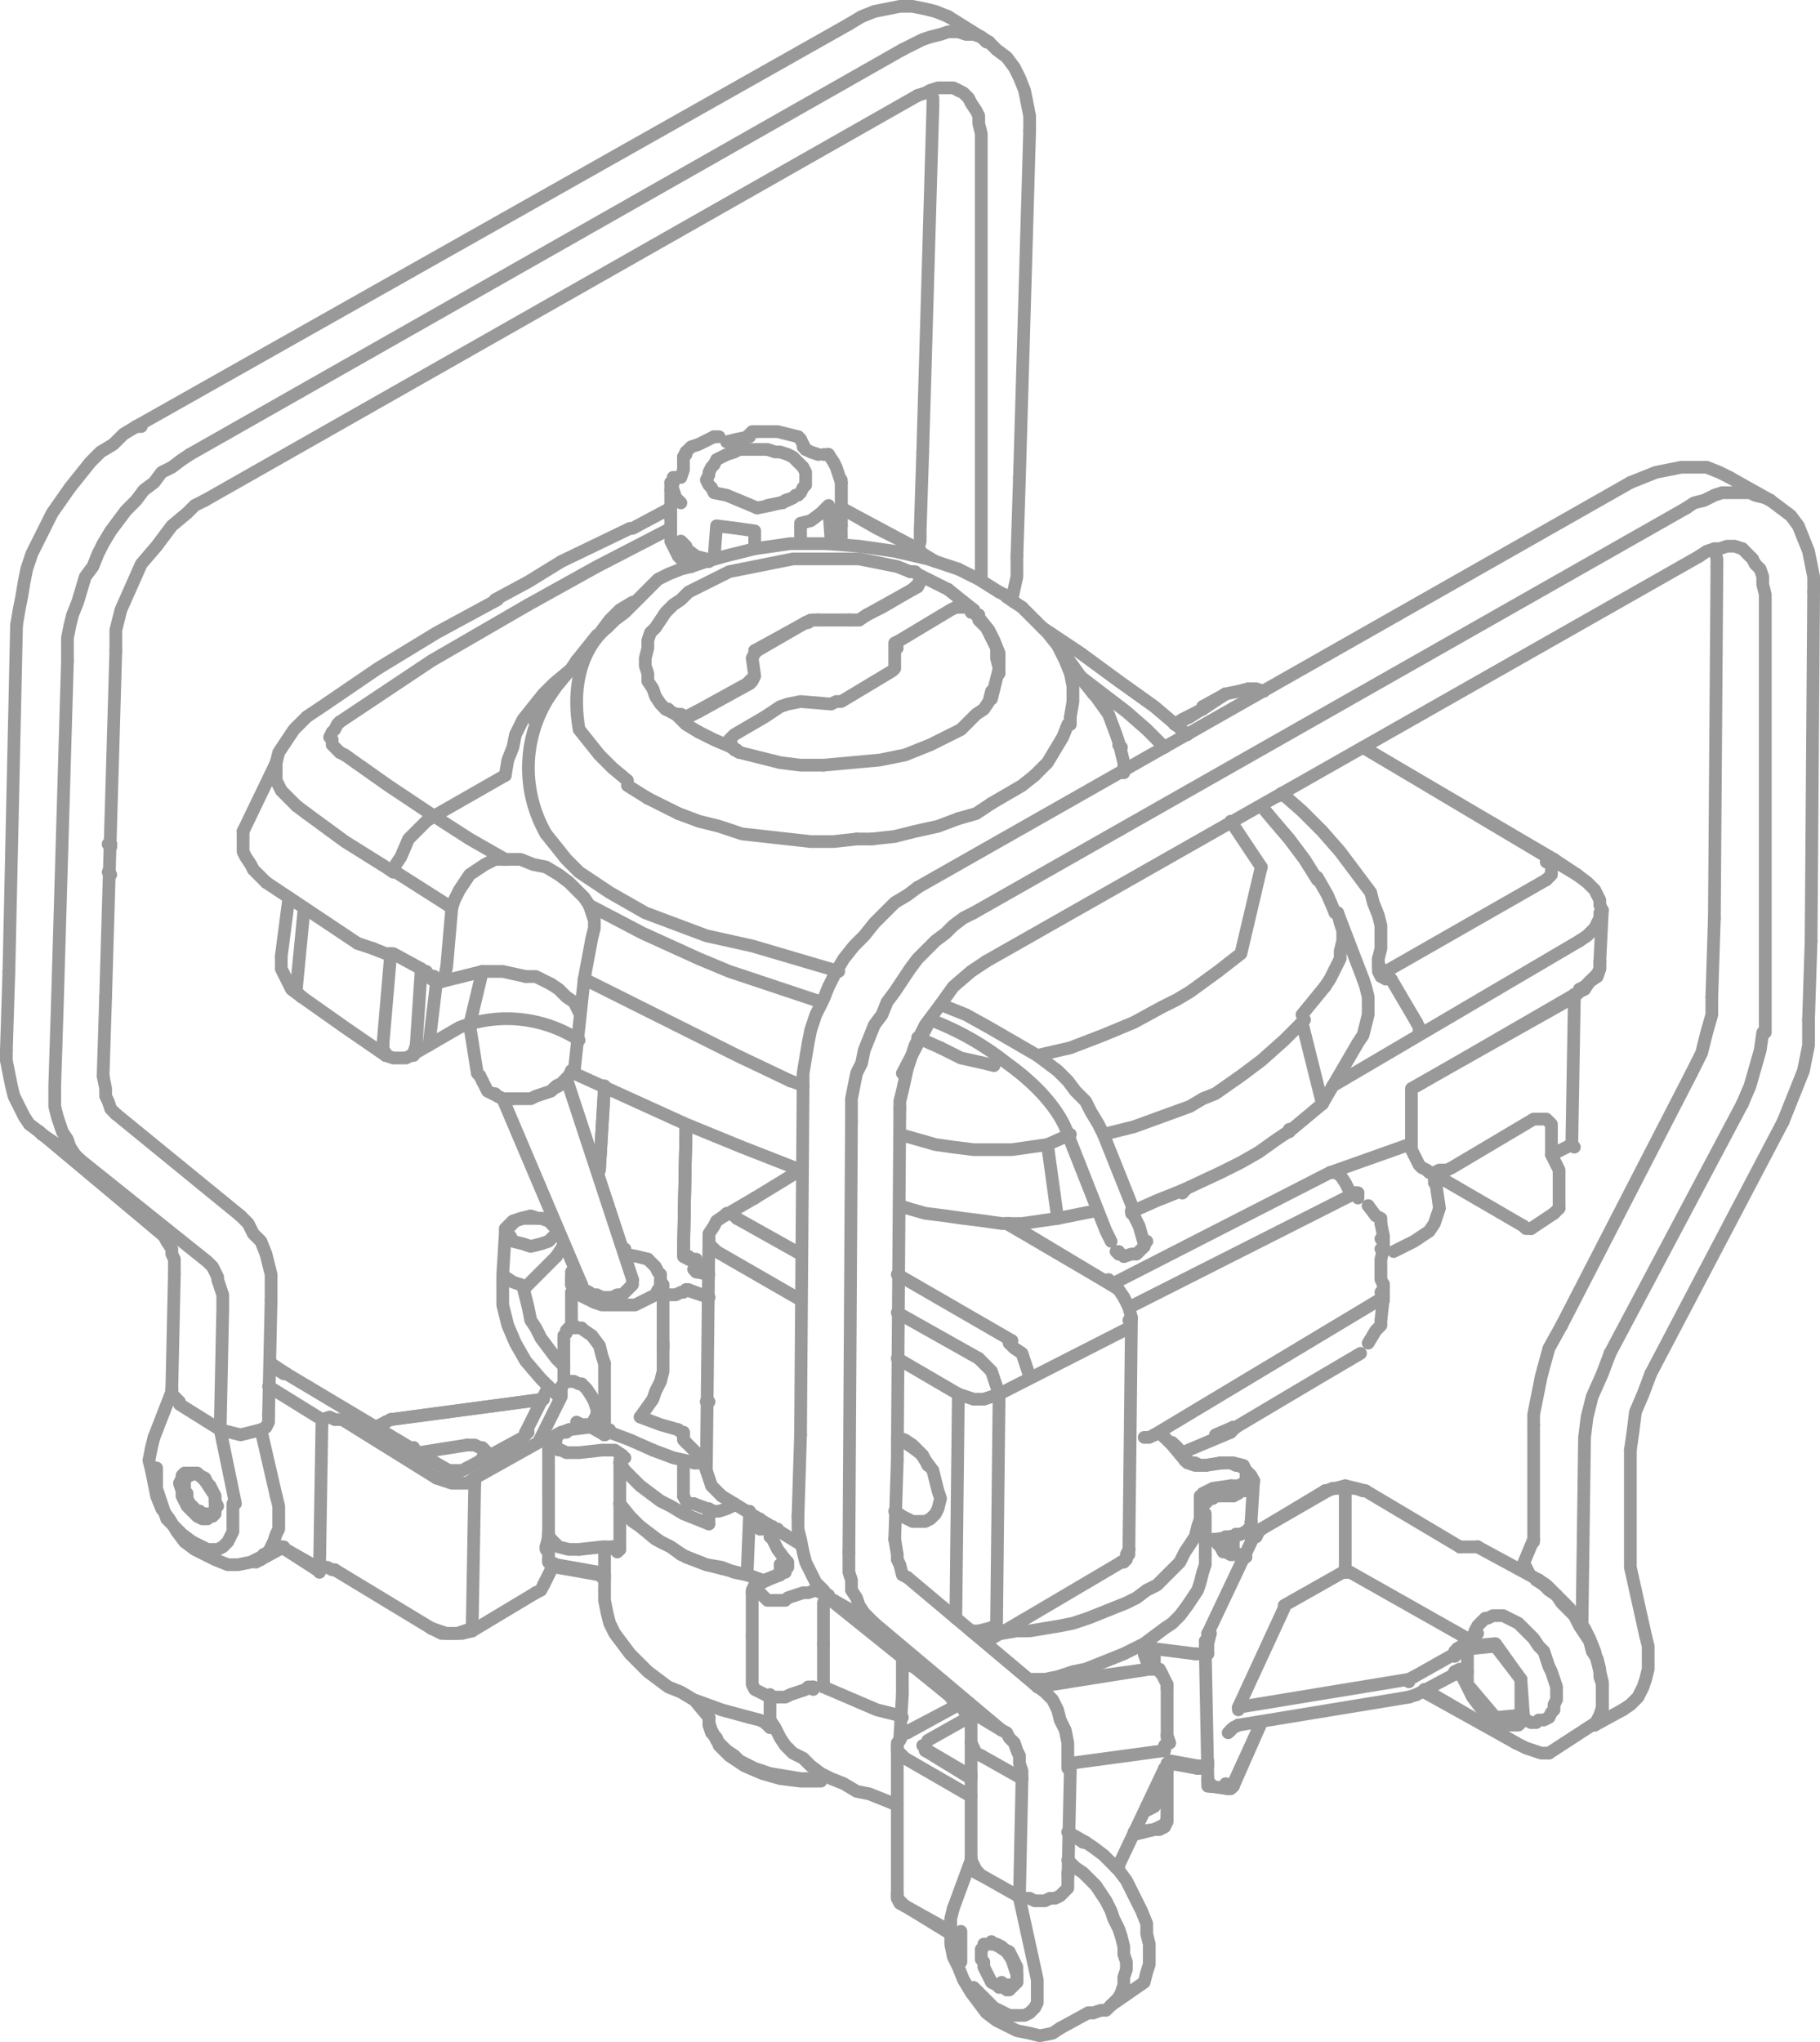 <svg xmlns="http://www.w3.org/2000/svg" width="71.5" height="80.2" viewBox="0 0 71.5 80.2"><defs><style>.a{fill:none;stroke:#999;stroke-linecap:round;stroke-linejoin:round;stroke-width:0.5px;}</style></defs><line class="a" x1="21.85" y1="48.15" x2="21.75" y2="48.15"/><line class="a" x1="19.85" y1="48.45" x2="19.75" y2="50.05"/><polyline class="a" points="21.75 48.15 21.65 47.95 21.45 47.85 21.15 47.85 20.85 47.75 20.45 47.85 20.15 47.95 19.95 48.15 19.85 48.25 19.85 48.35"/><line class="a" x1="19.75" y1="50.15" x2="19.75" y2="50.45"/><line class="a" x1="26.85" y1="56.35" x2="26.85" y2="56.25"/><line class="a" x1="22.55" y1="52.05" x2="22.35" y2="52.15"/><line class="a" x1="22.45" y1="50.75" x2="22.45" y2="52.15"/><line class="a" x1="26.05" y1="52.95" x2="26.05" y2="50.45"/><polyline class="a" points="17.75 35.65 17.55 37.95 17.45 38.45 17.35 38.55 18.95 38.15 18.45 40.25 18.75 42.15 18.85 42.25"/><polyline class="a" points="44.05 61.35 44.15 61.35 44.25 61.15 44.35 61.05 44.35 60.85"/><line class="a" x1="31.45" y1="45.95" x2="29.65" y2="47.05"/><line class="a" x1="29.65" y1="47.05" x2="29.65" y2="47.05"/><polyline class="a" points="40.15 63.65 40.15 63.65 44.05 61.35"/><line class="a" x1="43.65" y1="50.45" x2="39.65" y2="48.05"/><line class="a" x1="44.35" y1="60.85" x2="44.45" y2="51.75"/><polyline class="a" points="44.45 51.75 44.35 51.35 44.15 50.95"/><polyline class="a" points="44.15 50.95 43.95 50.65 43.65 50.45"/><line class="a" x1="35.75" y1="21.45" x2="35.75" y2="21.45"/><line class="a" x1="26.35" y1="19.95" x2="24.85" y2="20.75"/><polyline class="a" points="35.85 21.45 34.45 20.75 33.05 19.95"/><line class="a" x1="36.25" y1="21.75" x2="36.15" y2="21.65"/><polyline class="a" points="24.75 20.75 22.05 22.05 20.75 22.85 19.45 23.55"/><polyline class="a" points="19.55 23.55 17.15 24.85 14.85 26.25 12.65 27.75 12.05 28.15 11.85 28.35 11.55 28.65 11.35 28.95 11.15 29.25 10.95 29.55 10.85 29.95"/><polyline class="a" points="51.75 34.55 51.25 33.75 50.65 32.95 50.05 32.25 49.55 31.65"/><line class="a" x1="36.75" y1="22.05" x2="36.25" y2="21.75"/><polyline class="a" points="46.65 28.85 45.35 27.75 43.95 26.75 42.45 25.65 40.95 24.65"/><line class="a" x1="53.55" y1="38.45" x2="52.55" y2="35.85"/><polyline class="a" points="52.45 35.85 52.15 35.15 51.75 34.45"/><line class="a" x1="43.95" y1="29.25" x2="44.05" y2="29.35"/><line class="a" x1="10.85" y1="29.95" x2="9.55" y2="32.65"/><line class="a" x1="39.25" y1="26.35" x2="39.25" y2="26.45"/><line class="a" x1="48.15" y1="27.25" x2="47.25" y2="27.75"/><polyline class="a" points="49.65 27.15 49.35 27.05 49.05 27.05"/><polyline class="a" points="49.05 27.05 48.65 27.15 48.15 27.25"/><polyline class="a" points="62.25 38.85 62.45 38.55 62.75 38.35 62.85 38.05 62.85 37.75"/><line class="a" x1="62.85" y1="37.75" x2="62.95" y2="35.75"/><polyline class="a" points="62.95 35.75 62.85 35.55 62.85 35.35 62.65 34.95 62.35 34.65 61.95 34.35"/><line class="a" x1="54.15" y1="37.75" x2="54.15" y2="37.95"/><line class="a" x1="23.35" y1="55.75" x2="23.35" y2="55.75"/><line class="a" x1="22.45" y1="54.25" x2="22.45" y2="54.25"/><polyline class="a" points="27.75 57.75 27.85 58.05 27.95 58.35 28.15 58.55 28.35 58.75"/><line class="a" x1="29.65" y1="47.05" x2="28.45" y2="47.75"/><polyline class="a" points="28.45 47.75 28.15 47.95 28.05 48.15 27.85 48.45 27.85 48.65 27.75 57.75"/><line class="a" x1="28.35" y1="58.75" x2="31.45" y2="60.65"/><line class="a" x1="38.95" y1="64.35" x2="40.15" y2="63.65"/><line class="a" x1="38.65" y1="64.45" x2="38.95" y2="64.35"/><polyline class="a" points="35.25 56.55 35.35 56.55 35.55 56.65 35.85 56.85 36.25 57.15 36.45 57.55"/><polyline class="a" points="4.25 34.25 4.25 34.25 4.35 34.35"/><polyline class="a" points="45.35 71.85 45.55 71.85 45.75 71.75 45.85 71.55 45.85 71.35"/><polyline class="a" points="45.95 69.35 45.85 69.45 45.85 71.35"/><line class="a" x1="45.75" y1="69.45" x2="45.85" y2="69.35"/><line class="a" x1="45.95" y1="68.45" x2="45.85" y2="68.15"/><line class="a" x1="44.55" y1="72.05" x2="45.35" y2="71.85"/><polyline class="a" points="45.65 65.75 45.55 65.65 45.45 65.55 45.35 65.55 45.15 65.55"/><line class="a" x1="45.85" y1="68.15" x2="45.85" y2="66.25"/><line class="a" x1="45.85" y1="66.15" x2="45.65" y2="65.75"/><line class="a" x1="45.85" y1="66.25" x2="45.85" y2="66.15"/><polyline class="a" points="35.25 74.35 35.25 74.55 35.35 74.65 35.45 74.75 35.55 74.85"/><line class="a" x1="45.15" y1="65.55" x2="40.75" y2="66.15"/><line class="a" x1="37.65" y1="66.95" x2="35.55" y2="68.05"/><line class="a" x1="35.55" y1="74.85" x2="37.35" y2="75.95"/><polyline class="a" points="43.85 73.35 43.95 73.35 43.95 73.25 45.75 69.45"/><polyline class="a" points="36.45 68.75 36.35 68.65 36.25 68.55"/><line class="a" x1="35.25" y1="68.55" x2="35.25" y2="74.35"/><polyline class="a" points="35.55 68.05 35.45 68.15 35.35 68.35 35.25 68.45 35.25 68.55"/><line class="a" x1="38.15" y1="69.75" x2="36.45" y2="68.75"/><line class="a" x1="42.65" y1="72.35" x2="41.95" y2="71.95"/><polyline class="a" points="43.65 78.75 44.95 77.85 45.05 77.45 45.15 77.15 45.15 76.75 45.15 76.35 45.05 75.95 45.05 75.55 44.85 75.05 44.65 74.65 44.45 74.25 44.25 73.85 43.95 73.45 43.65 73.15 43.35 72.85 42.95 72.55 42.65 72.35"/><line class="a" x1="42.75" y1="79.05" x2="42.95" y2="79.05"/><line class="a" x1="15.35" y1="55.75" x2="15.15" y2="55.85"/><polyline class="a" points="12.55 61.65 12.45 61.65 11.05 60.75"/><line class="a" x1="15.15" y1="55.85" x2="14.75" y2="56.05"/><polyline class="a" points="12.55 61.65 12.75 61.55 12.85 61.55 13.05 61.65 13.15 61.65"/><line class="a" x1="19.05" y1="57.05" x2="19.05" y2="57.15"/><line class="a" x1="21.35" y1="62.25" x2="21.75" y2="61.45"/><line class="a" x1="21.35" y1="54.95" x2="15.35" y2="55.75"/><polyline class="a" points="21.05 62.55 21.25 62.45 21.35 62.25"/><polyline class="a" points="21.55 60.95 21.55 60.85 21.45 60.75 21.55 60.35"/><line class="a" x1="21.55" y1="60.35" x2="21.55" y2="60.25"/><polyline class="a" points="11.25 53.95 10.95 53.75 10.65 53.55"/><line class="a" x1="19.05" y1="57.15" x2="18.95" y2="57.25"/><line class="a" x1="18.55" y1="64.05" x2="21.05" y2="62.55"/><line class="a" x1="13.15" y1="61.65" x2="16.95" y2="63.95"/><polyline class="a" points="16.95 63.95 17.35 64.15 17.75 64.15 18.15 64.15 18.55 64.05"/><line class="a" x1="21.55" y1="54.45" x2="20.65" y2="56.25"/><polyline class="a" points="20.65 56.25 20.65 56.35 20.55 56.45"/><line class="a" x1="20.55" y1="56.45" x2="18.35" y2="57.65"/><polyline class="a" points="18.35 57.65 18.15 57.75 17.95 57.75 17.65 57.75 17.45 57.65 11.25 53.95"/><polyline class="a" points="53.65 58.55 53.25 58.45 52.85 58.35 52.45 58.45 52.05 58.55"/><line class="a" x1="55.95" y1="66.45" x2="59.55" y2="68.45"/><line class="a" x1="52.05" y1="58.55" x2="49.55" y2="60.05"/><polyline class="a" points="49.55 60.05 49.35 60.25 49.25 60.35"/><line class="a" x1="57.35" y1="60.75" x2="53.65" y2="58.55"/><line class="a" x1="58.05" y1="60.75" x2="58.05" y2="60.75"/><polyline class="a" points="57.15 65.75 57.25 65.65 57.35 65.75"/><line class="a" x1="57.35" y1="65.75" x2="57.35" y2="65.75"/><polyline class="a" points="57.35 65.75 57.45 65.75 57.45 65.85"/><polyline class="a" points="58.05 60.75 57.65 60.75 57.55 60.75 57.35 60.75"/><line class="a" x1="57.45" y1="64.65" x2="57.45" y2="64.75"/><line class="a" x1="48.45" y1="70.15" x2="49.55" y2="67.65"/><polyline class="a" points="47.45 69.85 47.45 70.05 47.45 70.15 47.55 70.15"/><line class="a" x1="55.65" y1="66.55" x2="57.15" y2="65.75"/><polyline class="a" points="48.25 70.25 48.35 70.25 48.45 70.15"/><line class="a" x1="55.35" y1="66.65" x2="55.65" y2="66.55"/><line class="a" x1="47.55" y1="70.15" x2="48.25" y2="70.25"/><line class="a" x1="60.45" y1="62.05" x2="58.05" y2="60.75"/><line class="a" x1="57.75" y1="64.75" x2="58.75" y2="64.65"/><line class="a" x1="59.75" y1="65.95" x2="59.75" y2="67.25"/><line class="a" x1="48.25" y1="68.05" x2="48.35" y2="67.95"/><polyline class="a" points="48.35 67.95 48.45 67.85 48.65 67.75"/><line class="a" x1="58.75" y1="64.65" x2="59.75" y2="65.95"/><polyline class="a" points="57.45 65.85 57.65 66.25 57.85 66.65 58.15 67.05 58.45 67.35 58.85 67.55 59.15 67.75 59.45 67.75 59.65 67.75 59.75 67.65"/><polyline class="a" points="57.85 64.25 57.65 64.45 57.45 64.65"/><polyline class="a" points="62.65 67.75 62.85 67.45 62.95 67.15 62.95 66.85 62.95 66.45 62.95 66.05 62.85 65.65 62.75 65.25 62.65 64.85 62.45 64.35 62.25 63.95 61.95 63.55 61.65 63.15 61.35 62.85 61.05 62.55 60.75 62.25 60.45 62.05"/><line class="a" x1="49.25" y1="60.35" x2="47.45" y2="64.15"/><line class="a" x1="60.85" y1="68.85" x2="62.85" y2="67.55"/><line class="a" x1="47.35" y1="64.85" x2="47.45" y2="69.85"/><polyline class="a" points="59.55 68.45 59.95 68.65 60.25 68.75 60.55 68.85 60.85 68.85"/><line class="a" x1="48.65" y1="67.75" x2="55.35" y2="66.65"/><polyline class="a" points="47.45 64.15 47.45 64.35 47.35 64.45"/><line class="a" x1="47.35" y1="64.45" x2="47.35" y2="64.85"/><polyline class="a" points="36.25 17.75 36.15 20.85 36.15 21.25 36.05 21.65"/><polyline class="a" points="39.75 23.55 39.95 22.65 39.95 21.85"/><line class="a" x1="39.95" y1="21.85" x2="40.05" y2="18.75"/><line class="a" x1="36.65" y1="4.15" x2="36.25" y2="17.75"/><line class="a" x1="40.05" y1="18.75" x2="40.45" y2="5.15"/><line class="a" x1="6.85" y1="50.05" x2="6.75" y2="54.55"/><line class="a" x1="10.55" y1="55.55" x2="10.65" y2="51.05"/><polyline class="a" points="6.45 48.55 6.55 48.75 6.75 49.05 6.75 49.25 6.85 49.45 6.85 50.05"/><polyline class="a" points="36.55 3.55 36.65 3.85 36.65 4.15"/><polyline class="a" points="37.25 0.65 36.75 0.45 36.35 0.35 35.85 0.25 35.35 0.25 34.85 0.35 34.35 0.45 33.85 0.65 33.35 0.95"/><polyline class="a" points="10.65 51.05 10.65 50.55 10.65 50.05 10.55 49.65 10.45 49.25 10.25 48.75 9.95 48.45 9.75 48.05 9.45 47.75"/><line class="a" x1="38.85" y1="1.65" x2="37.25" y2="0.65"/><polyline class="a" points="36.05 3.75 36.35 3.65 36.55 3.55 36.85 3.45 37.05 3.45 37.25 3.45 37.45 3.45 37.65 3.55"/><polyline class="a" points="40.45 5.15 40.45 4.55 40.35 4.05 40.25 3.55 40.05 3.05 39.85 2.65 39.55 2.25 39.15 1.95 38.85 1.65"/><line class="a" x1="1.55" y1="44.45" x2="6.45" y2="48.55"/><line class="a" x1="9.45" y1="47.75" x2="4.55" y2="43.75"/><polyline class="a" points="0.25 41.25 0.25 41.65 0.35 42.15 0.45 42.65 0.55 43.05 0.75 43.45 0.95 43.85 1.15 44.15 1.55 44.45"/><polyline class="a" points="4.55 43.75 4.35 43.55 4.25 43.25 4.15 43.05 4.15 42.75 4.05 42.25"/><line class="a" x1="0.35" y1="38.15" x2="0.25" y2="41.25"/><line class="a" x1="4.05" y1="42.25" x2="4.15" y2="39.15"/><line class="a" x1="0.65" y1="24.55" x2="0.35" y2="38.15"/><line class="a" x1="33.35" y1="0.95" x2="5.35" y2="16.75"/><line class="a" x1="4.15" y1="39.15" x2="4.55" y2="25.55"/><line class="a" x1="8.05" y1="19.65" x2="36.05" y2="3.75"/><polyline class="a" points="5.35 16.75 4.85 17.05 4.45 17.45 3.95 17.75 3.55 18.15 3.15 18.65 2.75 19.15 2.05 20.15 1.55 21.15 1.25 21.75 1.05 22.35 0.95 22.85 0.85 23.45 0.75 23.95 0.65 24.55"/><polyline class="a" points="4.55 25.55 4.55 25.15 4.55 24.75 4.75 23.95 5.15 23.05 5.55 22.15 6.15 21.45 6.75 20.65 7.35 20.15 7.65 19.85 8.05 19.65"/><line class="a" x1="60.25" y1="55.95" x2="60.25" y2="60.55"/><line class="a" x1="64.05" y1="61.45" x2="64.05" y2="56.95"/><polyline class="a" points="61.35 52.05 60.85 52.95 60.55 54.05 60.35 55.05 60.25 55.55 60.25 55.95"/><polyline class="a" points="67.25 39.15 67.25 39.85 67.05 40.55 66.85 41.35 66.45 42.15"/><polyline class="a" points="64.05 56.95 64.15 56.25 64.25 55.45 64.55 54.75 64.85 53.95"/><line class="a" x1="67.35" y1="36.05" x2="67.25" y2="39.15"/><polyline class="a" points="70.05 44.05 70.45 43.05 70.85 42.05 71.05 41.05 71.05 40.55 71.05 40.05"/><line class="a" x1="66.45" y1="42.15" x2="61.35" y2="52.05"/><line class="a" x1="71.05" y1="40.05" x2="71.15" y2="36.95"/><line class="a" x1="64.85" y1="53.95" x2="70.05" y2="44.05"/><line class="a" x1="67.45" y1="22.25" x2="67.35" y2="36.05"/><line class="a" x1="71.15" y1="36.95" x2="71.25" y2="23.25"/><line class="a" x1="38.15" y1="68.45" x2="38.15" y2="73.05"/><line class="a" x1="41.95" y1="73.95" x2="42.05" y2="69.45"/><polyline class="a" points="37.75 66.95 37.85 67.15 38.05 67.45 38.15 67.65 38.15 67.95 38.15 68.45"/><polyline class="a" points="67.35 21.55 67.45 21.95 67.45 22.25"/><polyline class="a" points="67.95 18.75 67.55 18.55 67.05 18.35 66.55 18.35 66.05 18.35 65.55 18.45 65.05 18.55 64.55 18.75 64.05 18.95"/><line class="a" x1="69.55" y1="19.65" x2="67.95" y2="18.75"/><polyline class="a" points="41.95 69.45 41.95 68.95 41.95 68.45 41.85 67.95 41.65 67.55 41.55 67.15 41.35 66.75 41.05 66.45 40.65 66.15"/><polyline class="a" points="66.75 21.85 67.05 21.65 67.35 21.55 67.55 21.55 67.85 21.45 68.05 21.45 68.15 21.45 68.45 21.55"/><polyline class="a" points="71.25 23.25 71.25 22.65 71.15 22.15 71.05 21.65 70.85 21.15 70.65 20.65 70.35 20.25 69.95 19.95 69.55 19.65"/><line class="a" x1="32.65" y1="62.85" x2="37.75" y2="66.95"/><line class="a" x1="40.65" y1="66.15" x2="35.65" y2="61.95"/><polyline class="a" points="31.35 59.55 31.35 60.05 31.45 60.45 31.55 60.95 31.65 61.35 31.85 61.75 32.05 62.15 32.35 62.45 32.65 62.85"/><polyline class="a" points="35.65 61.95 35.45 61.85 35.35 61.45 35.25 61.25 35.25 61.05 35.15 60.45"/><line class="a" x1="31.45" y1="56.35" x2="31.35" y2="59.55"/><line class="a" x1="35.15" y1="60.45" x2="35.25" y2="57.35"/><line class="a" x1="64.05" y1="18.95" x2="36.05" y2="34.85"/><line class="a" x1="31.55" y1="42.65" x2="31.45" y2="56.35"/><line class="a" x1="38.75" y1="37.75" x2="66.75" y2="21.85"/><line class="a" x1="35.25" y1="57.35" x2="35.35" y2="43.55"/><polyline class="a" points="36.05 34.85 35.65 35.15 35.15 35.45 34.75 35.85 34.35 36.25 33.95 36.75 33.55 37.15 33.15 37.65 32.85 38.15 32.55 38.75 32.35 39.25 32.05 39.85 31.85 40.45 31.75 40.95 31.65 41.55 31.55 42.15 31.55 42.65"/><polyline class="a" points="35.35 43.55 35.35 43.25 35.45 42.85 35.65 41.95 35.95 41.05 36.35 40.25 36.95 39.45 37.45 38.75 38.15 38.15 38.45 37.95 38.75 37.75"/><polyline class="a" points="38.95 76.35 38.95 76.35 39.05 76.35 39.25 76.45 39.55 76.65 39.75 76.95 39.85 77.25 39.95 77.55 39.95 77.85 39.75 77.95"/><line class="a" x1="38.15" y1="73.05" x2="37.45" y2="74.95"/><polyline class="a" points="37.45 74.95 37.35 75.35 37.35 75.85 37.35 76.35 37.45 76.85 37.65 77.25 37.85 77.75 38.15 78.25 38.45 78.65 38.75 79.05 39.15 79.35 39.55 79.55 39.95 79.75 40.45 79.85 40.85 79.95 41.35 79.85 41.65 79.65"/><line class="a" x1="41.65" y1="79.65" x2="42.75" y2="79.05"/><line class="a" x1="60.25" y1="60.45" x2="59.75" y2="61.65"/><polyline class="a" points="63.75 67.15 64.05 66.95 64.35 66.65 64.55 66.25 64.65 65.95 64.75 65.55 64.75 65.05 64.75 64.65 64.65 64.25"/><line class="a" x1="64.65" y1="64.25" x2="64.05" y2="61.55"/><line class="a" x1="62.65" y1="67.75" x2="63.75" y2="67.15"/><line class="a" x1="59.85" y1="61.65" x2="59.75" y2="61.65"/><polyline class="a" points="7.45 57.95 7.55 57.85 7.55 57.85 7.85 57.95 8.05 58.15 8.25 58.45 8.45 58.75 8.45 59.05 8.45 59.35 8.35 59.45"/><line class="a" x1="6.75" y1="54.65" x2="6.05" y2="56.45"/><polyline class="a" points="6.05 56.45 5.95 56.85 5.85 57.35 5.95 57.75 6.05 58.25 6.15 58.75 6.35 59.25 6.65 59.65 6.95 60.15 7.25 60.55 7.65 60.85 8.05 61.05 8.45 61.25 8.95 61.45 9.35 61.45 9.85 61.35 10.25 61.15"/><line class="a" x1="10.05" y1="61.35" x2="11.15" y2="60.75"/><line class="a" x1="27.85" y1="67.45" x2="27.85" y2="67.45"/><polyline class="a" points="21.55 61.25 21.55 61.35 21.65 61.45 21.75 61.55 21.85 61.55"/><polyline class="a" points="23.55 61.85 23.65 61.95 23.65 61.95 23.75 61.95"/><polyline class="a" points="27.85 67.45 27.85 67.75 27.95 68.05 28.15 68.25 28.25 68.55 28.45 68.75 28.65 68.95 29.25 69.35 29.95 69.65 30.65 69.85 31.45 69.95 32.25 69.95"/><line class="a" x1="27.35" y1="66.85" x2="27.85" y2="67.45"/><line class="a" x1="21.85" y1="61.55" x2="23.55" y2="61.85"/><line class="a" x1="21.55" y1="60.25" x2="21.55" y2="61.25"/><polyline class="a" points="21.55 60.15 21.55 60.35 21.65 60.45 21.75 60.55 21.95 60.75 22.35 60.85 22.75 60.85"/><polyline class="a" points="22.75 60.85 23.65 60.75 23.95 60.75 24.05 60.75"/><line class="a" x1="21.55" y1="58.45" x2="21.55" y2="60.15"/><polyline class="a" points="23.75 62.45 23.75 62.85 23.85 63.35 23.95 63.75 24.15 64.15 24.45 64.55 24.75 64.95 25.05 65.25 25.45 65.65 25.85 65.95 26.25 66.25 26.75 66.45 27.25 66.75 28.35 67.15 29.45 67.45"/><line class="a" x1="30.35" y1="67.85" x2="30.35" y2="67.85"/><polyline class="a" points="29.45 67.45 29.85 67.55 30.05 67.65 30.25 67.85 30.35 67.85"/><line class="a" x1="49.15" y1="60.45" x2="49.15" y2="59.75"/><line class="a" x1="23.75" y1="61.95" x2="23.75" y2="62.45"/><polyline class="a" points="45.95 69.25 47.05 69.45 47.25 69.45 47.45 69.35"/><polyline class="a" points="29.55 64.25 29.55 65.95 29.55 66.15 29.65 66.35 29.85 66.45 30.05 66.55 30.25 66.65 30.55 66.65 30.85 66.65 31.05 66.55 31.65 66.35 31.75 66.25 31.95 66.25"/><line class="a" x1="35.45" y1="66.55" x2="35.35" y2="68.25"/><line class="a" x1="23.15" y1="56.05" x2="22.35" y2="56.15"/><line class="a" x1="45.75" y1="56.45" x2="45.55" y2="56.25"/><polyline class="a" points="46.65 57.35 46.45 57.05 46.15 56.75"/><line class="a" x1="21.55" y1="56.85" x2="21.55" y2="58.45"/><polyline class="a" points="22.35 56.15 22.05 56.25 21.85 56.35 21.65 56.55 21.55 56.65 21.55 56.75"/><line class="a" x1="47.95" y1="57.45" x2="47.35" y2="57.55"/><polyline class="a" points="47.35 57.55 47.15 57.55 46.95 57.45 46.75 57.45 46.65 57.35"/><line class="a" x1="49.15" y1="59.75" x2="49.25" y2="58.15"/><polyline class="a" points="49.25 58.15 49.15 57.95 49.05 57.85 48.95 57.75 48.85 57.55 48.45 57.45 47.95 57.45"/><polyline class="a" points="30.75 61.65 30.65 61.75 30.65 61.75 30.55 61.85"/><line class="a" x1="30.55" y1="61.85" x2="30.05" y2="62.05"/><line class="a" x1="29.55" y1="62.55" x2="29.55" y2="64.25"/><polyline class="a" points="30.05 62.05 29.85 62.15 29.65 62.25 29.55 62.45 29.55 62.55"/><line class="a" x1="26.85" y1="57.35" x2="26.85" y2="58.75"/><line class="a" x1="47.35" y1="61.05" x2="47.35" y2="59.45"/><line class="a" x1="35.45" y1="65.05" x2="35.45" y2="66.55"/><line class="a" x1="43.55" y1="50.25" x2="43.55" y2="50.35"/><line class="a" x1="23.75" y1="42.65" x2="23.55" y2="45.95"/><line class="a" x1="22.45" y1="50.25" x2="22.45" y2="50.45"/><line class="a" x1="25.95" y1="50.45" x2="25.95" y2="50.25"/><line class="a" x1="24.85" y1="50.25" x2="22.25" y2="42.35"/><line class="a" x1="19.75" y1="43.15" x2="22.85" y2="50.45"/><line class="a" x1="21.95" y1="42.65" x2="21.75" y2="42.75"/><line class="a" x1="18.85" y1="42.25" x2="18.95" y2="42.45"/><line class="a" x1="43.85" y1="49.15" x2="43.95" y2="49.25"/><line class="a" x1="44.95" y1="48.95" x2="44.95" y2="48.85"/><polyline class="a" points="44.95 48.85 44.75 48.15 44.45 47.55"/><path class="a" d="M35.45,42.15l1.1-2.1a11.09,11.09,0,0,1,3,1.7c2.1,1.5,2.4,2.8,2.4,2.8l1.5,3.8.2.4"/><polyline class="a" points="44.95 56.45 45.05 56.45 45.15 56.45 45.35 56.35 45.65 56.25"/><polyline class="a" points="11.05 37.55 11.05 38.05 11.25 38.45 11.45 38.85 11.85 39.15"/><path class="a" d="M16.15,41.45l1.9-1.1a5.21,5.21,0,0,1,4.7.5"/><polyline class="a" points="11.85 39.15 13.55 40.35 15.15 41.45"/><polyline class="a" points="15.15 41.45 15.45 41.55 15.65 41.55 15.95 41.55 16.15 41.45"/><line class="a" x1="11.35" y1="35.25" x2="11.05" y2="37.55"/><polyline class="a" points="22.65 55.85 22.85 55.95 23.05 55.95 23.25 55.95 23.35 55.75 23.45 55.55 23.45 55.35 23.35 55.05 23.25 54.85"/><polyline class="a" points="23.25 54.85 23.05 54.55 22.85 54.35"/><polyline class="a" points="29.75 16.95 29.65 16.95 29.55 16.95 29.35 17.15"/><line class="a" x1="31.45" y1="17.25" x2="31.35" y2="17.15"/><polyline class="a" points="28.25 17.15 28.15 17.15 28.15 17.15"/><line class="a" x1="28.15" y1="17.15" x2="28.05" y2="17.15"/><line class="a" x1="31.35" y1="17.15" x2="31.35" y2="17.15"/><polyline class="a" points="31.65 17.65 31.55 17.45 31.45 17.25"/><line class="a" x1="28.55" y1="17.35" x2="28.55" y2="17.35"/><polyline class="a" points="31.35 17.15 30.95 17.05 30.55 16.95 29.75 16.95"/><polyline class="a" points="29.45 17.15 28.95 17.25 28.55 17.35"/><line class="a" x1="32.55" y1="17.85" x2="32.55" y2="17.85"/><polyline class="a" points="28.05 17.15 27.45 17.45 27.15 17.55 26.95 17.75"/><line class="a" x1="32.45" y1="17.85" x2="32.35" y2="17.85"/><polyline class="a" points="32.15 17.85 31.85 17.75 31.65 17.65"/><line class="a" x1="26.95" y1="17.75" x2="26.85" y2="17.95"/><line class="a" x1="26.85" y1="17.95" x2="26.85" y2="17.95"/><line class="a" x1="26.85" y1="18.05" x2="26.85" y2="18.35"/><line class="a" x1="26.45" y1="18.95" x2="26.35" y2="19.25"/><polyline class="a" points="26.65 18.75 26.55 18.75 26.45 18.75"/><polyline class="a" points="33.05 18.95 32.95 18.65 32.85 18.35 32.75 18.15 32.55 17.85"/><line class="a" x1="26.85" y1="18.45" x2="26.75" y2="18.75"/><line class="a" x1="26.45" y1="18.75" x2="26.45" y2="18.95"/><polyline class="a" points="31.15 19.55 30.95 19.65 30.65 19.75"/><polyline class="a" points="30.65 19.75 30.25 19.85 29.75 19.95"/><line class="a" x1="26.35" y1="20.35" x2="26.35" y2="20.95"/><line class="a" x1="33.05" y1="21.05" x2="33.05" y2="18.95"/><polyline class="a" points="53.75 52.75 54.05 52.25 54.25 52.05 54.25 51.85 54.35 50.95"/><polyline class="a" points="54.35 50.95 54.35 50.65 54.35 50.45"/><line class="a" x1="46.45" y1="57.05" x2="48.35" y2="56.25"/><polyline class="a" points="54.35 50.45 54.25 50.25 54.25 49.85 54.25 49.45 54.35 49.05"/><polyline class="a" points="54.35 49.05 54.35 48.75 54.35 48.55"/><line class="a" x1="54.35" y1="48.55" x2="54.25" y2="48.05"/><line class="a" x1="46.05" y1="56.65" x2="46.25" y2="56.85"/><polyline class="a" points="54.25 48.05 54.25 47.85 54.05 47.75 53.75 47.35"/><polyline class="a" points="36.05 22.95 35.95 23.05 35.85 23.15"/><polyline class="a" points="35.85 23.15 34.65 23.85 34.05 24.15 33.75 24.35 33.55 24.35 33.35 24.35"/><polyline class="a" points="32.15 24.35 31.85 24.35 31.65 24.45"/><line class="a" x1="33.35" y1="24.35" x2="32.15" y2="24.35"/><line class="a" x1="35.25" y1="25.45" x2="35.25" y2="25.45"/><line class="a" x1="31.65" y1="24.45" x2="29.65" y2="25.55"/><line class="a" x1="23.45" y1="24.95" x2="22.65" y2="25.95"/><line class="a" x1="22.15" y1="26.55" x2="20.95" y2="28.25"/><polyline class="a" points="29.55 26.65 29.45 26.75 29.35 26.85"/><line class="a" x1="29.35" y1="26.85" x2="27.35" y2="27.95"/><polyline class="a" points="27.35 27.95 27.15 28.05 26.95 28.15 26.75 28.05 26.55 28.05 26.35 27.95 26.25 27.85"/><line class="a" x1="28.75" y1="29.35" x2="28.75" y2="29.25"/><polyline class="a" points="29.05 29.55 28.95 29.45 28.75 29.35"/><line class="a" x1="43.05" y1="27.35" x2="42.55" y2="26.75"/><line class="a" x1="42.15" y1="26.15" x2="41.35" y2="25.05"/><polyline class="a" points="38.95 27.15 38.85 27.55 38.65 27.85 38.35 28.05 38.05 28.35 37.75 28.65 37.35 28.85 36.95 29.05 36.55 29.25 35.55 29.65 34.55 29.85 33.45 29.95 32.35 30.05"/><polyline class="a" points="32.35 30.05 31.45 30.05 30.65 29.95 29.85 29.75 29.05 29.55"/><line class="a" x1="39.85" y1="23.65" x2="39.45" y2="23.35"/><polyline class="a" points="37.65 22.35 37.05 22.15 36.45 21.95 35.15 21.65 33.75 21.45 32.45 21.35"/><polyline class="a" points="32.45 21.35 31.05 21.35 29.65 21.55 28.45 21.85 27.75 22.05 27.15 22.25"/><line class="a" x1="45.05" y1="48.75" x2="45.05" y2="48.75"/><line class="a" x1="4.25" y1="33.15" x2="4.35" y2="33.15"/><polyline class="a" points="4.35 33.25 4.35 33.25 4.35 33.25 4.35 33.25 4.35 33.15 4.25 33.15 4.35 33.15 4.35 33.15 4.35 33.15"/><line class="a" x1="39.25" y1="54.75" x2="44.35" y2="52.15"/><polyline class="a" points="40.45 54.05 40.35 53.75 40.25 53.45 40.15 53.15 39.85 52.95 39.65 52.75"/><line class="a" x1="39.15" y1="63.85" x2="39.25" y2="54.75"/><polyline class="a" points="37.65 54.75 37.95 54.85 38.25 54.95 38.65 54.95 38.95 54.85 39.25 54.75"/><polyline class="a" points="39.25 54.75 39.15 54.45 39.05 54.15 38.95 53.85 38.65 53.55 38.45 53.35"/><polyline class="a" points="56.35 46.05 56.35 46.05 56.35 46.05 56.35 46.45 56.35 46.05 56.55 47.45 56.45 47.75 56.35 48.05 56.15 48.35 55.85 48.55 55.55 48.75 55.15 48.95 54.75 49.15"/><line class="a" x1="47.25" y1="27.85" x2="47.25" y2="27.75"/><polyline class="a" points="46.15 28.45 46.45 28.25 47.25 27.85 48.15 27.25"/><line class="a" x1="48.15" y1="27.25" x2="46.75" y2="28.15"/><line class="a" x1="46.75" y1="28.15" x2="46.15" y2="28.45"/><line class="a" x1="61.75" y1="44.95" x2="61.85" y2="45.05"/><line class="a" x1="50.25" y1="31.25" x2="50.25" y2="31.25"/><line class="a" x1="59.85" y1="48.15" x2="56.75" y2="46.35"/><polyline class="a" points="59.85 48.15 59.95 48.25 60.15 48.25"/><line class="a" x1="61.05" y1="47.65" x2="60.15" y2="48.25"/><polyline class="a" points="61.05 47.65 61.15 47.55 61.25 47.45"/><polyline class="a" points="60.95 45.35 61.05 45.55 61.15 45.75 61.25 45.95 61.25 47.45"/><line class="a" x1="62.25" y1="38.85" x2="62.05" y2="38.95"/><line class="a" x1="53.55" y1="29.35" x2="61.95" y2="34.35"/><line class="a" x1="62.85" y1="37.75" x2="62.85" y2="37.75"/><polyline class="a" points="61.05 33.75 60.85 33.75 60.75 33.85"/><line class="a" x1="61.95" y1="34.35" x2="61.05" y2="33.75"/><polyline class="a" points="55.45 42.75 61.85 39.15 61.75 44.95 60.95 45.35 60.95 44.45 60.95 44.25 60.95 44.15 60.85 44.05 60.75 43.95 60.65 43.95 60.55 43.95 60.35 43.95 60.25 43.95 57.05 45.85 56.85 45.95 56.55 45.95 56.35 46.05 56.15 46.05 56.05 45.95 55.85 45.85 55.75 45.75 55.65 45.55 55.55 45.35 55.45 45.15 55.45 42.75"/><polyline class="a" points="62.05 38.85 62.05 38.95 55.65 42.65"/><polyline class="a" points="54.15 37.95 54.15 38.15 54.25 38.35 54.45 38.45"/><line class="a" x1="54.45" y1="38.45" x2="54.45" y2="38.45"/><line class="a" x1="52.35" y1="42.65" x2="62.05" y2="36.95"/><line class="a" x1="54.45" y1="38.25" x2="54.45" y2="38.15"/><polyline class="a" points="54.15 37.65 54.25 37.25 54.25 36.75 54.25 36.35 54.15 35.95 53.95 35.45 53.85 35.05 53.55 34.65 53.25 34.25 52.65 33.45 51.95 32.65 51.15 31.85 50.35 31.15"/><polyline class="a" points="54.15 37.65 54.15 37.85 54.25 38.05 54.45 38.15"/><line class="a" x1="60.75" y1="34.55" x2="54.45" y2="38.15"/><polyline class="a" points="60.75 34.55 60.95 34.35 60.95 34.15 60.95 33.95 60.75 33.85"/><polyline class="a" points="55.75 40.55 55.75 40.35 55.65 40.15"/><line class="a" x1="55.65" y1="40.15" x2="54.65" y2="38.45"/><polyline class="a" points="54.65 38.45 54.55 38.35 54.45 38.25"/><polyline class="a" points="35.75 21.45 35.75 21.45 35.95 21.55"/><line class="a" x1="35.85" y1="21.45" x2="33.05" y2="19.95"/><polyline class="a" points="35.95 21.65 35.95 21.55 35.95 21.55 35.95 21.55 36.05 21.65"/><polyline class="a" points="20.75 23.75 23.45 22.25 26.35 20.75"/><line class="a" x1="16.95" y1="38.45" x2="16.75" y2="38.25"/><polyline class="a" points="17.35 38.55 17.15 38.55 16.95 38.45 17.05 38.35"/><polyline class="a" points="16.65 38.15 16.75 38.25 17.05 38.35"/><polyline class="a" points="13.35 29.55 13.25 29.45 13.05 29.25 13.05 29.05 12.95 28.95 13.05 28.75 13.15 28.65 13.25 28.45 13.35 28.35"/><polyline class="a" points="13.35 28.35 15.15 27.15 16.95 25.95 18.85 24.85 20.75 23.75"/><polyline class="a" points="17.05 32.05 15.25 30.85 13.55 29.65"/><line class="a" x1="13.55" y1="29.65" x2="13.35" y2="29.55"/><polyline class="a" points="17.05 38.35 17.15 38.45 17.45 38.45"/><line class="a" x1="21.45" y1="32.75" x2="21.45" y2="32.75"/><polyline class="a" points="35.95 21.65 35.95 21.65 36.15 21.65"/><line class="a" x1="36.15" y1="21.75" x2="36.15" y2="21.65"/><line class="a" x1="11.65" y1="31.65" x2="12.05" y2="31.95"/><polyline class="a" points="12.05 31.95 13.55 33.05 15.15 34.05 15.45 34.25"/><polyline class="a" points="19.85 33.75 19.45 33.75 19.05 33.95 18.75 34.15 18.45 34.35 18.25 34.65 18.05 34.95 17.85 35.35 17.75 35.65 15.55 34.25 15.45 34.25 15.55 33.95 15.75 33.65 16.05 32.95 16.35 32.65 16.55 32.45 16.75 32.25 17.05 32.05"/><polyline class="a" points="53.55 38.45 53.65 38.75 53.75 39.15 53.75 39.45 53.75 39.85 53.65 40.25 53.55 40.65 53.35 40.95 51.95 43.35"/><line class="a" x1="52.55" y1="35.85" x2="52.45" y2="35.85"/><line class="a" x1="51.15" y1="39.85" x2="52.05" y2="38.75"/><line class="a" x1="51.15" y1="40.15" x2="51.25" y2="40.05"/><polyline class="a" points="22.45 42.05 22.45 42.15 22.55 42.15"/><polyline class="a" points="18.95 38.15 19.35 38.15 19.75 38.15 20.65 38.35"/><polyline class="a" points="21.65 38.65 21.05 38.35 21.05 38.35 20.65 38.35"/><polyline class="a" points="21.65 38.65 21.95 38.85 22.25 39.15 22.55 39.35 22.75 39.75"/><polyline class="a" points="51.95 43.35 51.95 43.25 51.95 43.15"/><line class="a" x1="31.35" y1="42.55" x2="31.05" y2="42.45"/><polyline class="a" points="40.75 41.45 41.15 41.75 41.55 42.05 41.95 42.45 42.25 42.85 42.65 43.25 42.85 43.65 43.15 44.15 43.35 44.55"/><polyline class="a" points="44.55 47.55 45.45 47.15 46.45 46.75"/><polyline class="a" points="46.45 46.75 47.95 46.05 48.75 45.65 49.45 45.25 50.15 44.75 50.75 44.35 51.95 43.35"/><polyline class="a" points="44.55 47.55 43.35 44.55 44.55 44.25 45.65 43.85 46.75 43.45 47.25 43.15 47.75 42.95 48.75 42.25 49.55 41.65 50.45 40.85 51.15 40.15 51.95 43.35"/><line class="a" x1="43.95" y1="29.25" x2="44.05" y2="29.35"/><polyline class="a" points="22.95 38.45 23.25 36.85 23.35 36.45 23.35 36.15 23.25 35.85 23.15 35.55"/><polyline class="a" points="23.15 35.55 22.95 35.25 22.65 34.95 22.35 34.65 21.95 34.35 21.45 34.05 20.95 33.95 20.45 33.75 19.85 33.75 18.45 32.95 17.05 32.05 19.85 30.45"/><polyline class="a" points="31.05 42.45 28.95 41.45 26.95 40.45 24.95 39.45 22.95 38.45"/><polyline class="a" points="31.45 45.95 29.15 45.05 26.95 44.15 24.75 43.15 22.55 42.15 22.95 38.45"/><line class="a" x1="35.65" y1="47.45" x2="35.35" y2="47.35"/><polyline class="a" points="40.75 41.45 42.05 41.15 43.35 40.65 44.55 40.15 45.65 39.55 46.25 39.25 46.75 38.95 47.85 38.15 48.75 37.45 49.55 34.05"/><polyline class="a" points="39.05 41.85 38.65 41.75 37.75 41.55 36.95 41.15"/><polyline class="a" points="35.65 47.45 36.35 47.65 37.15 47.75 37.85 47.85 38.65 47.95 39.35 48.05 40.15 48.05 40.85 47.95 41.55 47.85 41.15 44.95"/><polyline class="a" points="9.55 32.65 9.55 32.85 9.55 33.15 9.55 33.45 9.65 33.65 9.85 33.95 9.95 34.15 10.45 34.65"/><polyline class="a" points="10.45 34.65 12.25 35.85 14.05 37.05"/><polyline class="a" points="14.65 37.25 15.15 37.45 15.45 37.45 16.55 38.05"/><polyline class="a" points="14.05 37.05 14.35 37.15 14.65 37.25"/><line class="a" x1="16.65" y1="38.15" x2="16.75" y2="38.15"/><line class="a" x1="23.05" y1="55.95" x2="23.75" y2="56.35"/><line class="a" x1="22.15" y1="54.35" x2="22.15" y2="52.65"/><polyline class="a" points="22.15 52.65 22.15 52.45 22.25 52.35 22.25 52.25 22.35 52.15 22.55 52.15 22.65 52.15 22.85 52.15 22.95 52.25 23.25 52.45 23.55 52.85 23.65 53.25 23.75 53.55"/><line class="a" x1="23.75" y1="53.55" x2="23.75" y2="56.35"/><polyline class="a" points="27.35 57.45 27.35 57.45 27.25 57.45"/><polyline class="a" points="27.25 57.45 27.55 57.45 27.75 57.55"/><polyline class="a" points="26.95 56.65 27.15 56.85 27.35 57.05"/><line class="a" x1="23.75" y1="56.35" x2="23.95" y2="56.25"/><polyline class="a" points="23.95 56.25 24.75 56.55 25.65 56.95"/><polyline class="a" points="19.75 50.45 19.75 51.25 19.95 52.05 20.25 52.75 20.65 53.45 21.25 54.15 21.95 54.85"/><polyline class="a" points="27.65 57.55 27.65 57.55 27.75 57.55"/><line class="a" x1="27.85" y1="50.95" x2="26.95" y2="50.65"/><polyline class="a" points="25.15 55.65 25.95 55.95 26.65 56.15"/><polyline class="a" points="25.15 55.65 25.65 54.95 25.75 54.65 25.95 54.25 26.05 53.85 26.05 53.55 26.05 53.15 26.05 52.75"/><line class="a" x1="20.55" y1="50.55" x2="20.65" y2="50.55"/><polyline class="a" points="20.55 50.55 20.55 50.55 20.45 50.45"/><polyline class="a" points="20.45 50.45 20.15 50.35 19.85 50.15"/><polyline class="a" points="20.65 50.55 20.95 50.25 21.25 49.95 21.85 49.35"/><line class="a" x1="27.35" y1="57.45" x2="27.35" y2="57.45"/><line class="a" x1="27.35" y1="57.05" x2="27.35" y2="57.05"/><line class="a" x1="23.75" y1="56.35" x2="23.75" y2="56.35"/><polyline class="a" points="25.65 56.95 26.45 57.25 27.35 57.45 27.35 57.05"/><line class="a" x1="23.95" y1="56.15" x2="23.95" y2="56.25"/><polygon class="a" points="21.55 48.75 21.25 48.85 20.85 48.95 20.55 48.85 20.15 48.75 20.05 48.55 19.95 48.45 19.95 48.35 19.95 48.25 20.05 48.15 20.25 47.95 20.55 47.85 20.85 47.85 21.25 47.85 21.55 47.95 21.75 48.15 21.85 48.25 21.85 48.35 21.85 48.45 21.75 48.55 21.55 48.75"/><polyline class="a" points="38.95 27.45 39.05 27.05 39.15 26.65 39.25 26.25 39.15 25.85 39.15 25.45 38.95 25.05 38.75 24.65 38.45 24.35 38.45 24.25"/><polyline class="a" points="39.25 26.15 39.25 25.65 39.05 25.15 38.85 24.75 38.45 24.25 38.45 24.15"/><polyline class="a" points="35.75 22.45 35.95 22.45 36.05 22.55"/><polyline class="a" points="36.05 22.55 36.65 22.85 37.25 23.15"/><polyline class="a" points="37.25 23.15 37.75 23.55 38.25 23.95"/><polyline class="a" points="29.05 29.55 28.85 29.45 28.75 29.35"/><polyline class="a" points="28.75 29.35 28.05 29.05 27.45 28.75"/><polyline class="a" points="27.45 28.75 26.95 28.45 26.55 28.05"/><polyline class="a" points="26.55 28.05 26.35 27.95 26.15 27.85"/><polyline class="a" points="26.15 27.85 25.95 27.65 25.75 27.35 25.65 27.05 25.45 26.75 25.45 26.45 25.35 26.15 25.35 25.85 25.45 25.45 25.45 25.15 25.55 24.85 25.75 24.65 25.95 24.35 26.15 24.05 26.45 23.75 26.75 23.55 27.05 23.25 27.45 23.05 27.85 22.85 28.25 22.65 28.65 22.45 29.15 22.35 29.65 22.25 30.15 22.15 31.15 21.95 31.65 21.95 32.15 21.95 32.65 21.95 33.25 21.95 33.75 21.95 34.25 22.05 34.75 22.15 35.25 22.25 35.75 22.45"/><line class="a" x1="39.45" y1="23.35" x2="39.25" y2="23.25"/><polyline class="a" points="39.25 23.25 38.45 22.75 37.65 22.35"/><path class="a" d="M27.15,22.25l-.4.1-.5.2-.4.2-.4.4-.3.3-.3.3-.3.3-.4.3-.3.3s-1.6,1.1-1.1,4l.4.5.4.5.5.5.6.5"/><line class="a" x1="24.65" y1="30.85" x2="25.45" y2="31.35"/><polyline class="a" points="38.95 31.55 40.15 30.85 40.65 30.45"/><line class="a" x1="42.05" y1="28.45" x2="42.05" y2="28.15"/><polyline class="a" points="39.55 23.45 39.85 23.65 40.15 23.85"/><polyline class="a" points="33.65 32.95 32.75 33.05 31.85 33.05 30.95 32.95 30.05 32.85 29.15 32.75 28.25 32.45 27.45 32.25 26.65 31.95"/><polyline class="a" points="25.45 31.35 26.05 31.65 26.65 31.95"/><polyline class="a" points="37.65 32.15 38.35 31.95 38.95 31.55"/><polyline class="a" points="37.65 32.15 36.85 32.45 35.95 32.65 35.15 32.85 34.25 32.95"/><line class="a" x1="33.65" y1="32.95" x2="34.25" y2="32.95"/><line class="a" x1="45.05" y1="48.75" x2="44.95" y2="48.75"/><line class="a" x1="26.95" y1="50.65" x2="27.85" y2="50.95"/><line class="a" x1="27.05" y1="50.65" x2="27.85" y2="50.95"/><polyline class="a" points="26.55 28.05 26.75 28.15 27.05 28.15 27.25 28.05 27.45 27.95 29.45 26.85 29.55 26.75 29.65 26.55 29.55 25.85 29.65 25.65 29.75 25.55 31.65 24.45 31.95 24.35 32.15 24.35 33.35 24.35 33.75 24.35 34.05 24.15 35.85 23.15"/><polyline class="a" points="38.25 23.95 38.05 23.85 37.75 23.85 37.55 23.85 37.35 23.95 35.35 25.15 35.15 25.25 35.15 25.45 35.15 26.15 35.15 26.25 35.05 26.35 33.05 27.55 32.85 27.55 32.65 27.65 31.45 27.55 30.95 27.65 30.65 27.75 30.05 28.15 28.85 28.85 28.75 28.95 28.65 29.05 28.65 29.25 28.75 29.35"/><polyline class="a" points="35.85 23.15 36.05 23.05 36.15 22.85 36.15 22.75 36.05 22.55"/><polyline class="a" points="42.15 26.15 42.35 26.45 42.85 27.05 42.35 26.45"/><line class="a" x1="42.15" y1="26.15" x2="42.95" y2="27.25"/><polyline class="a" points="40.15 23.85 40.65 24.35 41.15 24.85 41.55 25.35 41.85 25.95 42.05 26.45 42.15 26.95 42.15 27.55 42.05 28.15"/><polyline class="a" points="41.95 28.45 41.75 28.95 41.45 29.45 41.15 29.95 40.65 30.45"/><polyline class="a" points="44.15 30.35 44.15 29.95 44.05 29.55 43.95 29.15 43.85 28.85 43.55 28.05 43.05 27.35"/><polyline class="a" points="43.65 50.45 52.05 46.15 52.25 46.05 52.45 46.05 52.65 46.15"/><polyline class="a" points="52.65 46.15 52.85 46.45 52.95 46.65 53.05 46.85"/><line class="a" x1="53.25" y1="46.85" x2="53.25" y2="46.85"/><line class="a" x1="53.25" y1="46.85" x2="53.35" y2="46.85"/><polyline class="a" points="53.45 53.15 51.75 54.15 51.75 54.15 48.55 56.05 48.45 56.05"/><line class="a" x1="54.35" y1="51.05" x2="54.35" y2="51.05"/><line class="a" x1="38.35" y1="24.15" x2="38.45" y2="24.15"/><line class="a" x1="38.25" y1="23.95" x2="38.15" y2="24.05"/><polyline class="a" points="38.45 24.25 38.35 24.15 38.35 24.15"/><line class="a" x1="35.85" y1="23.15" x2="35.85" y2="23.15"/><line class="a" x1="32.15" y1="24.35" x2="32.15" y2="24.35"/><line class="a" x1="33.35" y1="24.35" x2="33.35" y2="24.35"/><line class="a" x1="31.65" y1="24.45" x2="31.75" y2="24.45"/><polyline class="a" points="22.15 26.55 21.95 26.85 22.45 26.25 22.65 25.95"/><polyline class="a" points="23.35 25.15 23.65 24.75 23.95 24.35 24.35 23.95 24.85 23.65"/><line class="a" x1="29.55" y1="26.65" x2="29.45" y2="26.75"/><line class="a" x1="29.35" y1="26.85" x2="29.45" y2="26.85"/><polyline class="a" points="32.95 21.35 33.05 21.15 33.05 21.05"/><polyline class="a" points="26.35 20.95 26.35 21.05 26.35 21.25 26.45 21.45 26.55 21.65 26.65 21.85 26.85 22.05 27.05 22.25 27.15 22.25"/><polyline class="a" points="26.35 20.35 26.35 18.95 26.45 19.25 26.55 19.55 26.75 19.75"/><line class="a" x1="33.05" y1="18.85" x2="33.05" y2="18.95"/><polyline class="a" points="31.45 21.35 31.45 20.55 31.85 20.45 32.25 20.15 32.55 19.85 32.65 21.25 32.75 21.25 32.85 21.15 32.95 20.75 33.05 20.65 33.05 20.45 33.05 18.95"/><polyline class="a" points="28.05 21.95 28.15 20.65 28.95 20.75 29.65 20.85 29.65 21.55"/><polyline class="a" points="26.75 21.25 26.95 21.45 26.95 21.55 27.35 21.85 27.75 21.95 27.85 22.05"/><line class="a" x1="33.05" y1="20.65" x2="32.95" y2="20.55"/><polyline class="a" points="24.55 49.25 24.55 49.15 24.55 49.05"/><line class="a" x1="23.55" y1="45.95" x2="23.75" y2="42.65"/><line class="a" x1="26.85" y1="49.25" x2="26.85" y2="49.25"/><polyline class="a" points="27.05 50.65 26.95 50.65 26.85 50.75 26.75 50.75 26.55 50.85 26.35 50.85 26.15 50.85 25.95 50.85"/><line class="a" x1="31.45" y1="45.95" x2="31.45" y2="45.95"/><polyline class="a" points="26.85 49.25 26.85 49.35 27.05 49.45"/><polyline class="a" points="27.05 49.35 26.85 49.25 26.95 44.25"/><polyline class="a" points="27.35 49.65 27.25 49.85 27.35 49.95"/><polyline class="a" points="27.35 49.65 27.25 49.55 27.05 49.45"/><polyline class="a" points="26.95 44.25 26.85 49.25 27.05 49.35"/><line class="a" x1="27.35" y1="49.95" x2="27.35" y2="49.75"/><polyline class="a" points="27.35 49.75 27.35 49.65 27.35 49.45 27.15 49.45 27.05 49.35"/><polyline class="a" points="22.55 49.85 22.45 49.95 22.45 50.05 22.45 50.25 22.45 50.45 22.55 50.55 22.65 50.75 22.75 50.85 22.95 50.95 23.15 51.05 23.35 51.15 23.65 51.25 23.85 51.25 24.15 51.25 24.45 51.25 24.65 51.25 24.95 51.25 25.15 51.15 25.35 51.05 25.55 50.95 25.75 50.85 25.85 50.65 25.95 50.55 25.95 50.35 25.95 50.25 25.95 50.05 25.85 49.95 25.75 49.75 25.65 49.65 25.45 49.45"/><polyline class="a" points="25.45 49.45 25.05 49.35 24.55 49.25"/><polyline class="a" points="22.85 50.45 22.85 50.55 22.95 50.65 23.15 50.75 23.25 50.85 23.45 50.85 23.65 50.95 23.85 50.95 24.05 50.95 24.25 50.85 24.45 50.85 24.55 50.75 24.65 50.65 24.75 50.55 24.85 50.45 24.85 50.35 24.85 50.25"/><polyline class="a" points="19.45 42.95 19.55 43.05 19.75 43.15 20.05 43.15 20.25 43.15 20.55 43.15 20.85 43.15 21.05 43.05 21.35 42.95 21.65 42.85 21.85 42.65 22.05 42.55 22.25 42.35 22.45 42.15 22.45 42.05"/><line class="a" x1="22.25" y1="42.45" x2="22.45" y2="42.05"/><polyline class="a" points="18.95 42.45 18.95 42.45 19.05 42.65 19.15 42.85 19.35 42.95 19.55 43.05 19.75 43.15 20.15 43.15"/><line class="a" x1="44.45" y1="47.65" x2="44.45" y2="47.55"/><line class="a" x1="17.15" y1="38.55" x2="16.85" y2="41.05"/><polyline class="a" points="32.55 62.65 32.45 62.75 32.35 62.95 32.35 64.55"/><line class="a" x1="27.85" y1="59.25" x2="27.85" y2="59.85"/><polyline class="a" points="26.85 58.75 26.95 58.95 27.05 59.05 27.25 59.05"/><polyline class="a" points="27.25 59.05 28.05 59.35 28.25 59.35 28.55 59.25 28.75 59.15 28.85 59.05"/><polyline class="a" points="49.15 59.75 49.15 59.85 49.15 59.95 49.05 60.05 48.95 60.15 48.75 60.25 48.55 60.25 48.45 60.35"/><line class="a" x1="48.45" y1="60.35" x2="47.75" y2="60.45"/><polyline class="a" points="47.75 60.45 47.65 60.45 47.45 60.55 47.35 60.65"/><polyline class="a" points="47.35 61.05 47.35 61.05 47.35 61.45 47.25 61.75 47.15 62.15 47.05 62.45 46.85 62.75 46.65 63.05 46.35 63.45 46.05 63.75 45.75 63.95 45.35 64.25 44.95 64.55 44.55 64.75 44.15 64.95 43.65 65.15 43.15 65.35 42.65 65.55 42.15 65.65 41.55 65.85 41.05 65.95 40.55 65.95"/><line class="a" x1="37.35" y1="66.65" x2="37.35" y2="66.65"/><polyline class="a" points="32.35 66.25 33.05 66.55 33.75 66.85 34.45 67.15 35.25 67.35 35.45 67.45"/><polyline class="a" points="29.95 62.05 29.65 61.95 29.35 61.85"/><polyline class="a" points="29.35 61.85 28.85 61.75 28.35 61.55 27.75 61.45 27.25 61.25 26.75 61.05 26.35 60.75 25.95 60.55 25.55 60.25 25.15 59.95 24.85 59.75 24.55 59.45 24.35 59.05"/><polyline class="a" points="46.55 57.35 46.65 57.45 46.95 57.55 47.15 57.55 47.35 57.55 48.05 57.45 48.15 57.45 48.35 57.45 48.55 57.55 48.65 57.55 48.85 57.65 48.95 57.75 48.95 57.85 48.95 57.95 48.95 58.05 48.95 58.15 48.85 58.25 48.65 58.35 48.55 58.35 48.35 58.35 47.65 58.45 47.45 58.55 47.25 58.65 47.25 58.75 47.15 58.75 47.15 58.85 47.15 58.95"/><polyline class="a" points="32.55 62.65 32.25 62.55 32.05 62.45 31.75 62.55 31.55 62.55 30.95 62.75 30.85 62.85 30.65 62.85 30.45 62.85 30.35 62.85 30.15 62.85 30.05 62.75 29.95 62.65 29.85 62.55 29.75 62.45 29.75 62.35 29.85 62.25 29.85 62.15 29.95 62.15 30.15 62.05 30.65 61.85 30.75 61.75 30.85 61.75 30.85 61.65 30.95 61.55 30.95 61.45 30.95 61.45 30.95 61.35 30.85 61.25 30.55 60.85 30.35 60.45 30.25 60.35 30.45 60.15"/><polyline class="a" points="10.55 55.55 10.55 55.75 10.55 55.85 10.45 56.05 10.25 56.15"/><line class="a" x1="10.85" y1="58.75" x2="10.25" y2="56.15"/><polyline class="a" points="10.25 56.15 9.85 56.25 9.45 56.35 9.05 56.25 8.65 56.15"/><line class="a" x1="9.25" y1="59.05" x2="8.65" y2="56.15"/><line class="a" x1="23.75" y1="61.95" x2="23.75" y2="61.95"/><polyline class="a" points="23.75 61.85 23.65 61.75 23.55 61.75"/><line class="a" x1="21.55" y1="61.25" x2="21.55" y2="61.25"/><line class="a" x1="27.85" y1="67.45" x2="27.85" y2="67.45"/><line class="a" x1="21.85" y1="61.45" x2="23.55" y2="61.75"/><line class="a" x1="24.15" y1="60.85" x2="24.05" y2="60.75"/><line class="a" x1="24.35" y1="59.05" x2="24.35" y2="60.85"/><polyline class="a" points="24.35 60.85 24.25 60.95 24.15 60.85 24.15 60.85"/><polyline class="a" points="23.75 61.85 23.75 62.05 23.75 62.05 23.75 61.95"/><line class="a" x1="31.95" y1="66.35" x2="31.95" y2="66.25"/><line class="a" x1="32.35" y1="64.55" x2="32.35" y2="66.25"/><polyline class="a" points="29.85 62.05 29.65 61.95 29.35 61.85 28.55 61.65 27.75 61.45 26.95 61.15 26.35 60.75 25.75 60.45 25.15 59.95 24.75 59.55 24.35 59.05"/><line class="a" x1="37.35" y1="66.65" x2="37.35" y2="66.65"/><line class="a" x1="45.15" y1="65.55" x2="44.95" y2="64.95"/><polyline class="a" points="44.95 64.95 44.95 64.85 45.05 64.75 45.15 64.75 45.35 64.75"/><line class="a" x1="45.35" y1="64.75" x2="46.95" y2="64.95"/><polyline class="a" points="46.95 64.95 47.15 64.95 47.35 64.95"/><polyline class="a" points="48.35 61.05 48.75 61.05 48.95 61.15"/><polyline class="a" points="48.35 61.05 48.15 60.95 48.05 60.95 47.95 60.75 47.85 60.65 47.95 60.55 48.05 60.45 48.15 60.35 48.35 60.35"/><line class="a" x1="48.45" y1="60.35" x2="48.35" y2="60.35"/><polyline class="a" points="48.45 60.35 48.75 60.25 48.95 60.15 49.15 59.95 49.15 59.85 49.15 59.75"/><polyline class="a" points="24.45 57.15 24.15 56.95 23.95 56.95 23.65 56.95 22.75 57.05 22.55 57.05 22.35 57.05 22.25 57.05 22.05 56.95 21.95 56.95 21.85 56.85 21.85 56.75 21.75 56.65 21.85 56.55 21.85 56.45 21.95 56.35 22.05 56.25 22.25 56.25 22.35 56.15"/><line class="a" x1="48.45" y1="58.75" x2="48.35" y2="58.35"/><polyline class="a" points="48.45 58.75 48.05 58.75 47.85 58.75"/><polyline class="a" points="24.55 57.25 24.35 57.35 24.35 57.45"/><polyline class="a" points="30.25 60.35 30.25 60.25 30.15 60.05"/><polyline class="a" points="29.85 60.05 29.95 60.05 30.15 60.05 30.15 60.05"/><polyline class="a" points="27.85 59.85 27.35 59.65 26.85 59.45 26.35 59.15 25.95 58.95 25.55 58.65 25.15 58.35 24.85 58.05 24.55 57.75 24.35 57.45"/><line class="a" x1="24.35" y1="59.05" x2="24.35" y2="57.45"/><polyline class="a" points="30.85 61.25 30.75 61.35 30.65 61.45"/><path class="a" d="M7.05,55.15l1.6,1,.1-4.7v-.6l-.1-.3-.1-.3v-.1l-.1-.2-.1-.2-.2-.2-5-4m3,12.1v.8l.1.3.1.3.1.3.1.3.2.2.2.2.2.2.4.3.2.1.2.1.2.1h.4l.2-.1.1-.1.1-.1.1-.2.1-.2v-1.1"/><polygon class="a" points="7.75 59.55 7.65 59.45 7.55 59.35 7.35 59.15 7.25 58.95 7.15 58.75 7.15 58.55 7.05 58.25 7.15 58.05 7.15 57.95 7.25 57.85 7.35 57.85 7.45 57.85 7.65 57.85 7.75 57.85 7.85 57.95 8.05 58.05 8.15 58.25 8.25 58.35 8.35 58.55 8.45 58.75 8.45 58.95 8.55 59.15 8.45 59.25 8.45 59.45 8.35 59.55 8.25 59.55 8.15 59.65 8.05 59.65 7.95 59.65 7.75 59.55"/><path class="a" d="M38.55,73.65l1.6.9m-1.9,3.5.2.2.2.2.2.2.2.2.2.1.2.1.2.1h.6l.2-.1.1-.1.1-.1.1-.2v-.9l-.7-3.2m-2.3,2.5v-1.2"/><polygon class="a" points="39.25 78.05 39.15 77.95 38.95 77.85 38.85 77.65 38.75 77.45 38.65 77.25 38.65 77.05 38.55 76.95 38.55 76.75 38.55 76.55 38.65 76.45 38.65 76.35 38.85 76.35 38.95 76.25 39.05 76.35 39.15 76.35 39.35 76.45 39.45 76.55 39.65 76.65 39.75 76.85 39.85 77.05 39.95 77.25 39.95 77.45 39.95 77.55 39.95 77.75 39.95 77.85 39.85 77.95 39.75 78.05 39.65 78.15 39.55 78.15 39.45 78.05 39.25 78.05"/><polyline class="a" points="49.55 60.05 49.45 60.15 49.35 60.35"/><polyline class="a" points="53.55 58.55 53.25 58.45 52.95 58.45 52.65 58.45 52.35 58.45 52.15 58.55"/><line class="a" x1="52.15" y1="58.55" x2="49.55" y2="60.05"/><polyline class="a" points="6.75 54.55 6.75 54.75 6.95 54.95 7.05 55.05"/><polyline class="a" points="2.65 25.95 2.25 39.55 2.15 42.65 2.15 43.05 2.15 43.45 2.25 43.85 2.35 44.15 2.45 44.45 2.65 44.75 2.75 45.05 2.95 45.35 3.15 45.55 1.65 44.55"/><line class="a" x1="7.45" y1="17.85" x2="35.45" y2="1.95"/><polyline class="a" points="7.45 17.85 7.15 18.05 6.75 18.35 6.35 18.55 6.05 18.95 5.65 19.25 5.35 19.65 4.95 20.05 4.65 20.45 4.35 20.85 4.05 21.35 3.85 21.75 3.65 22.25 3.35 22.65 3.05 23.65 2.85 24.15 2.75 24.55 2.65 25.05 2.65 25.55 2.65 25.95"/><polyline class="a" points="63.25 53.15 62.95 53.95 62.55 54.85 62.35 55.65 62.25 56.45 62.15 63.85"/><polyline class="a" points="68.45 43.35 68.75 42.65 68.95 41.95 69.15 41.25 69.25 40.55"/><line class="a" x1="63.25" y1="53.15" x2="68.45" y2="43.35"/><polyline class="a" points="38.15 73.05 38.25 73.25 38.35 73.45 38.45 73.55"/><polyline class="a" points="40.05 74.45 40.25 74.55 40.45 74.55 40.65 74.65 40.85 74.65 41.05 74.65 41.25 74.55 41.45 74.55 41.65 74.45 41.75 74.35 41.85 74.25 41.95 74.15 41.95 74.05"/><polyline class="a" points="39.35 67.95 39.55 68.05 39.65 68.25 39.85 68.45 39.95 68.75 40.05 68.95 40.05 69.25 40.15 69.55 40.15 69.85 38.55 68.95"/><polyline class="a" points="34.35 63.75 39.35 67.95 37.85 67.05 32.75 62.85"/><polyline class="a" points="33.35 60.95 33.35 61.35 33.35 61.75 33.45 62.05 33.45 62.45 33.65 62.75 33.75 63.05 33.95 63.35 34.15 63.55 34.35 63.75 32.75 62.85"/><line class="a" x1="66.25" y1="19.95" x2="38.25" y2="35.85"/><line class="a" x1="33.45" y1="44.05" x2="33.35" y2="60.95"/><polyline class="a" points="38.25 35.85 37.85 36.05 37.45 36.35 37.15 36.65 36.75 36.95 36.45 37.25 36.05 37.65 35.75 38.05 35.15 38.95 34.85 39.35 34.65 39.85 34.35 40.25 34.15 40.75 33.95 41.25 33.85 41.75 33.65 42.15 33.55 42.65 33.45 43.15 33.45 43.55 33.45 44.05"/><line class="a" x1="38.95" y1="76.35" x2="38.95" y2="76.35"/><polyline class="a" points="38.55 73.65 38.35 73.55 38.25 73.35 38.15 73.25 38.15 73.05"/><polyline class="a" points="41.95 73.55 41.95 73.55 41.95 73.65"/><line class="a" x1="55.55" y1="65.85" x2="57.15" y2="64.95"/><polyline class="a" points="57.15 64.95 57.15 64.85 57.25 64.75"/><polyline class="a" points="53.05 61.75 52.85 61.75 52.75 61.75"/><polyline class="a" points="48.65 67.05 50.45 63.15 50.45 63.05 52.75 61.75"/><line class="a" x1="55.35" y1="65.95" x2="55.55" y2="65.85"/><polyline class="a" points="48.65 67.15 48.65 67.05 55.35 65.95 55.35 66.05"/><polyline class="a" points="47.55 64.15 47.45 64.55 47.45 64.95"/><polygon class="a" points="57.65 66.15 58.75 67.45 59.85 67.35 59.75 65.95 58.75 64.55 57.65 64.65 57.65 66.15"/><polyline class="a" points="16.95 63.95 17.25 64.05 17.55 64.15 17.95 64.15 18.25 64.05 18.55 63.95"/><line class="a" x1="18.65" y1="58.25" x2="18.55" y2="63.95"/><polyline class="a" points="18.65 58.25 18.65 58.15 18.65 58.05"/><polyline class="a" points="17.15 58.05 13.45 55.75 13.15 55.75 12.95 55.65 12.65 55.75"/><polyline class="a" points="17.15 58.05 17.45 58.15 17.75 58.25 18.05 58.25 18.35 58.25 18.65 58.05"/><polyline class="a" points="22.85 54.35 22.75 54.35 22.55 54.25 22.45 54.25 22.25 54.25 22.15 54.35 22.05 54.45 22.05 54.65 22.05 54.85 21.15 56.65 18.65 58.05"/><polyline class="a" points="57.15 65.75 57.25 65.65 57.35 65.75"/><polyline class="a" points="57.65 65.65 57.35 65.55 57.15 65.65"/><polyline class="a" points="57.45 64.75 57.35 64.85 57.15 64.95"/><polyline class="a" points="57.15 65.05 57.35 64.85 57.45 64.75"/><line class="a" x1="60.05" y1="61.75" x2="59.95" y2="61.55"/><polyline class="a" points="57.65 64.65 57.65 64.75 57.65 64.75 57.75 64.75 57.75 64.75"/><polyline class="a" points="59.75 67.25 59.75 67.25 59.75 67.25 59.85 67.35 59.85 67.35"/><line class="a" x1="38.15" y1="73.05" x2="38.15" y2="73.05"/><line class="a" x1="38.15" y1="73.05" x2="38.15" y2="73.05"/><line class="a" x1="38.15" y1="72.95" x2="38.15" y2="72.95"/><polyline class="a" points="45.85 69.35 45.85 69.45 45.75 69.45"/><polyline class="a" points="45.85 71.45 45.85 71.45 45.85 71.35 45.85 71.35 45.85 71.35"/><polyline class="a" points="45.85 69.45 45.85 69.45 45.85 69.45 45.85 69.45 45.85 69.55 45.85 69.55"/><polyline class="a" points="45.05 70.95 45.25 70.85 45.35 70.65 45.35 70.45"/><polyline class="a" points="45.35 71.85 45.35 71.85 45.35 71.85 45.35 71.85"/><polyline class="a" points="45.85 68.25 45.85 68.25 45.85 68.15 45.85 68.15"/><polyline class="a" points="45.65 65.75 45.55 65.55 45.35 65.55 45.15 65.55"/><polyline class="a" points="45.85 66.25 45.85 66.35 45.85 66.35 45.85 66.35 45.85 66.35 45.85 66.35"/><polyline class="a" points="44.95 71.15 45.15 71.05 45.35 70.95 45.45 70.75 45.45 70.55 45.45 70.35 45.45 70.25"/><line class="a" x1="44.55" y1="71.95" x2="45.35" y2="71.85"/><line class="a" x1="45.85" y1="69.55" x2="45.75" y2="69.55"/><line class="a" x1="45.15" y1="65.55" x2="45.15" y2="65.55"/><line class="a" x1="38.05" y1="69.75" x2="38.15" y2="69.65"/><line class="a" x1="38.05" y1="67.45" x2="36.45" y2="68.35"/><line class="a" x1="35.55" y1="74.85" x2="35.55" y2="74.85"/><line class="a" x1="43.95" y1="73.15" x2="43.95" y2="73.25"/><polyline class="a" points="45.95 69.35 45.85 69.25 45.85 69.25 45.85 69.35"/><polyline class="a" points="35.25 74.35 35.25 74.55 35.35 74.75 35.55 74.85"/><line class="a" x1="35.65" y1="68.05" x2="35.55" y2="68.05"/><polyline class="a" points="35.25 68.55 35.25 68.75 35.45 68.95 35.55 69.05"/><polyline class="a" points="43.85 73.35 43.85 73.35 43.85 73.35"/><line class="a" x1="45.75" y1="68.75" x2="42.05" y2="69.25"/><line class="a" x1="35.55" y1="74.85" x2="37.35" y2="75.85"/><line class="a" x1="38.15" y1="70.55" x2="35.55" y2="69.05"/><line class="a" x1="36.45" y1="68.75" x2="36.35" y2="68.75"/><line class="a" x1="45.15" y1="65.55" x2="40.75" y2="66.25"/><line class="a" x1="37.65" y1="66.95" x2="35.65" y2="68.05"/><line class="a" x1="38.15" y1="69.85" x2="36.35" y2="68.75"/><line class="a" x1="42.55" y1="72.35" x2="41.95" y2="71.95"/><line class="a" x1="42.65" y1="72.35" x2="42.55" y2="72.35"/><polyline class="a" points="42.85 79.05 42.95 79.05 43.25 78.95 43.45 78.95 43.65 78.75 43.75 78.65 43.95 78.45 44.05 78.25 44.15 77.95 44.15 77.65 44.25 77.35 44.25 77.05 44.15 76.75 44.15 76.45 44.05 76.05 43.95 75.75 43.75 75.35 43.65 75.05 43.45 74.65 43.25 74.35 43.05 74.05 42.75 73.75 42.55 73.55 42.25 73.35 41.95 73.05"/><line class="a" x1="12.45" y1="61.55" x2="12.45" y2="61.65"/><line class="a" x1="15.15" y1="55.85" x2="15.15" y2="55.85"/><polyline class="a" points="12.65 61.55 12.65 61.55 12.55 61.65 12.55 61.65 12.55 61.65"/><polyline class="a" points="19.05 57.05 19.05 56.95 19.05 56.95 18.95 56.85 18.85 56.85 18.65 56.75 18.55 56.75 18.35 56.75"/><polyline class="a" points="15.35 55.75 15.35 55.75 15.35 55.75"/><line class="a" x1="18.35" y1="56.75" x2="16.45" y2="57.05"/><line class="a" x1="21.35" y1="62.25" x2="21.35" y2="62.25"/><line class="a" x1="16.25" y1="56.95" x2="16.25" y2="56.85"/><line class="a" x1="21.55" y1="60.85" x2="21.55" y2="60.85"/><polyline class="a" points="19.15 57.05 19.15 57.05 19.05 57.15"/><line class="a" x1="11.15" y1="53.95" x2="10.65" y2="53.65"/><line class="a" x1="21.05" y1="62.55" x2="21.05" y2="62.55"/><line class="a" x1="13.15" y1="61.65" x2="13.15" y2="61.65"/><line class="a" x1="16.95" y1="63.95" x2="16.95" y2="63.95"/><line class="a" x1="18.55" y1="64.05" x2="18.55" y2="63.95"/><line class="a" x1="11.05" y1="60.75" x2="12.45" y2="61.55"/><line class="a" x1="16.25" y1="56.85" x2="16.25" y2="56.85"/><line class="a" x1="19.15" y1="57.05" x2="19.15" y2="57.25"/><line class="a" x1="15.15" y1="55.85" x2="14.85" y2="56.05"/><line class="a" x1="21.35" y1="54.95" x2="15.35" y2="55.75"/><polyline class="a" points="21.55 61.05 21.55 60.95 21.45 60.85 21.45 60.75 21.55 60.55 21.55 60.45 21.55 60.25"/><line class="a" x1="21.35" y1="62.25" x2="21.75" y2="61.45"/><polyline class="a" points="20.75 56.25 20.75 56.25 20.65 56.25"/><line class="a" x1="11.25" y1="53.95" x2="11.15" y2="53.95"/><line class="a" x1="17.45" y1="57.65" x2="17.45" y2="57.65"/><line class="a" x1="18.35" y1="57.65" x2="18.35" y2="57.65"/><polyline class="a" points="10.55 54.45 12.65 55.75 12.55 61.75"/><line class="a" x1="52.15" y1="58.55" x2="52.05" y2="58.55"/><line class="a" x1="49.55" y1="60.05" x2="49.55" y2="60.05"/><line class="a" x1="53.65" y1="58.55" x2="53.55" y2="58.55"/><line class="a" x1="57.95" y1="64.25" x2="57.95" y2="64.05"/><polyline class="a" points="57.35 65.75 57.45 65.75 57.55 65.85"/><line class="a" x1="58.05" y1="60.75" x2="58.05" y2="60.75"/><line class="a" x1="57.35" y1="60.75" x2="57.35" y2="60.75"/><polyline class="a" points="57.25 64.75 57.35 64.75 57.45 64.75"/><line class="a" x1="57.15" y1="65.75" x2="57.15" y2="65.65"/><line class="a" x1="48.45" y1="70.05" x2="48.45" y2="70.15"/><line class="a" x1="55.65" y1="66.55" x2="55.65" y2="66.55"/><polyline class="a" points="47.45 69.95 47.45 70.05 47.55 70.05 47.55 70.15 47.55 70.15"/><polyline class="a" points="48.15 70.05 48.15 70.15 48.25 70.25"/><line class="a" x1="58.05" y1="60.75" x2="58.05" y2="60.75"/><line class="a" x1="48.45" y1="70.05" x2="49.55" y2="67.65"/><line class="a" x1="58.05" y1="64.15" x2="57.95" y2="64.05"/><line class="a" x1="57.45" y1="64.65" x2="57.45" y2="64.75"/><polyline class="a" points="57.55 65.85 57.45 65.85 57.45 65.85"/><line class="a" x1="60.45" y1="62.05" x2="60.35" y2="62.05"/><polyline class="a" points="57.95 64.05 58.05 63.85 58.15 63.75 58.35 63.55 58.45 63.55 58.65 63.45 58.85 63.45 59.05 63.45 59.25 63.55 59.45 63.65 59.65 63.75 59.85 63.95 60.05 64.15 60.25 64.35 60.45 64.65 60.65 64.85 60.75 65.15 60.85 65.45 60.95 65.65 61.05 65.95 61.15 66.25 61.15 66.45 61.15 66.75 61.05 66.95 61.05 67.15 60.95 67.25 60.85 67.45 60.65 67.55 60.45 67.55 60.35 67.65 60.15 67.65 59.95 67.55"/><line class="a" x1="55.95" y1="66.35" x2="59.55" y2="68.45"/><polyline class="a" points="49.35 60.35 49.25 60.35 49.25 60.35"/><polyline class="a" points="62.65 67.75 62.75 67.55 62.85 67.35 62.95 67.05 62.95 66.85 62.95 66.45 62.95 66.15 62.85 65.85 62.85 65.55 62.75 65.15 62.55 64.85 62.45 64.45 62.25 64.15 62.05 63.85 61.85 63.45 61.65 63.25 61.35 62.95 61.15 62.65 60.85 62.45 60.65 62.25 60.35 62.05"/><polyline class="a" points="47.45 69.85 47.45 69.85 47.45 69.95 47.45 69.95 47.45 69.95 47.45 69.95"/><line class="a" x1="59.55" y1="68.45" x2="59.55" y2="68.45"/><line class="a" x1="55.35" y1="66.65" x2="55.35" y2="66.65"/><line class="a" x1="48.65" y1="67.75" x2="48.65" y2="67.75"/><polyline class="a" points="47.45 64.95 47.35 64.95 47.35 64.85 47.35 64.85"/><polyline class="a" points="47.55 64.15 47.55 64.15 47.45 64.15"/><line class="a" x1="57.25" y1="64.75" x2="57.55" y2="64.55"/><line class="a" x1="57.65" y1="64.35" x2="53.05" y2="61.75"/><polyline class="a" points="38.85 1.65 38.75 1.65 38.55 1.45 38.25 1.35 37.95 1.35 37.65 1.25 37.25 1.25 36.95 1.35 36.55 1.45 36.25 1.55 35.85 1.75 35.45 1.95"/><polyline class="a" points="38.55 22.65 38.55 5.25 38.45 4.85 38.45 4.55 38.35 4.35 38.15 4.05 38.05 3.85 37.85 3.65 37.65 3.55"/><line class="a" x1="6.45" y1="48.55" x2="6.55" y2="48.65"/><line class="a" x1="1.55" y1="44.45" x2="1.65" y2="44.55"/><line class="a" x1="5.55" y1="16.75" x2="5.35" y2="16.75"/><polyline class="a" points="38.15 68.45 38.25 68.65 38.35 68.85 38.55 68.95"/><polyline class="a" points="69.55 19.65 69.35 19.55 68.95 19.45 68.75 19.35 68.35 19.35 68.05 19.35 67.65 19.35 67.35 19.45 66.95 19.65 66.55 19.75 66.25 19.95"/><polyline class="a" points="69.35 40.55 69.35 23.35 69.25 22.95 69.25 22.65 69.15 22.35 68.95 22.15 68.85 21.95 68.65 21.75 68.45 21.55 68.45 21.55"/><line class="a" x1="37.75" y1="66.95" x2="37.85" y2="67.05"/><line class="a" x1="32.65" y1="62.85" x2="32.75" y2="62.85"/><polyline class="a" points="39.35 77.85 39.45 77.95 39.65 77.95 39.75 77.95"/><polyline class="a" points="7.45 57.95 7.35 57.95 7.25 58.05 7.25 58.15 7.25 58.35 7.25 58.55 7.35 58.65 7.35 58.85 7.45 59.05 7.55 59.15 7.75 59.35 7.85 59.35"/><polyline class="a" points="7.85 59.35 7.95 59.45 8.15 59.45 8.35 59.45"/><polyline class="a" points="10.85 58.75 10.95 59.15 10.95 59.45 10.95 59.75 10.95 60.05 10.85 60.25 10.75 60.55 10.65 60.75 10.55 60.95 10.35 61.05 10.25 61.25"/><line class="a" x1="27.85" y1="67.45" x2="27.85" y2="67.45"/><polyline class="a" points="21.85 61.45 21.85 61.55 21.85 61.55"/><polyline class="a" points="23.55 61.75 23.55 61.85 23.55 61.85"/><polyline class="a" points="21.55 61.25 21.55 61.35 21.65 61.35 21.85 61.45"/><polyline class="a" points="27.85 67.45 27.85 67.65 27.95 67.95 28.05 68.15 28.15 68.35 28.35 68.55 28.55 68.75 28.85 68.95 29.05 69.15"/><polyline class="a" points="29.05 69.15 29.65 69.45 30.25 69.65 30.85 69.75 31.45 69.85 32.15 69.85"/><line class="a" x1="48.45" y1="60.35" x2="48.45" y2="61.05"/><line class="a" x1="48.35" y1="61.05" x2="48.35" y2="60.35"/><line class="a" x1="24.15" y1="60.85" x2="24.05" y2="60.75"/><line class="a" x1="23.75" y1="60.75" x2="23.75" y2="61.85"/><polyline class="a" points="47.05 69.35 47.05 69.45 47.05 69.45"/><line class="a" x1="47.45" y1="69.15" x2="47.35" y2="69.35"/><polyline class="a" points="47.05 69.35 47.25 69.35 47.45 69.25"/><line class="a" x1="45.35" y1="64.75" x2="45.35" y2="65.55"/><line class="a" x1="45.95" y1="69.15" x2="47.05" y2="69.35"/><polyline class="a" points="30.35 67.85 30.25 67.75 30.25 67.55"/><line class="a" x1="37.45" y1="66.75" x2="37.45" y2="67.05"/><polyline class="a" points="35.25 70.85 35.15 70.85 34.65 70.65 34.15 70.45 33.65 70.35 33.15 70.05 32.65 69.85 32.25 69.65 31.85 69.35 31.55 69.05 31.15 68.85 30.85 68.55 30.65 68.25 30.45 67.85 30.25 67.55 30.25 66.55"/><polyline class="a" points="46.65 57.35 46.55 57.35 46.55 57.35"/><polyline class="a" points="47.35 57.55 47.35 57.55 47.35 57.55"/><polyline class="a" points="47.95 57.45 48.05 57.45 48.05 57.45"/><polyline class="a" points="49.25 58.15 49.25 58.15 49.15 58.35 49.05 58.45 48.95 58.55 48.75 58.55 48.65 58.65 48.45 58.75"/><polyline class="a" points="47.85 58.75 47.65 58.75 47.65 58.85 47.55 58.85 47.45 58.95 47.45 58.95 47.35 59.05 47.35 59.05 47.35 59.05"/><polyline class="a" points="30.35 59.95 30.35 60.05 30.45 60.15"/><line class="a" x1="30.65" y1="61.75" x2="30.65" y2="61.45"/><line class="a" x1="30.75" y1="61.65" x2="30.65" y2="61.45"/><line class="a" x1="29.85" y1="60.05" x2="29.85" y2="59.65"/><line class="a" x1="29.35" y1="61.85" x2="29.45" y2="59.35"/><line class="a" x1="30.65" y1="61.85" x2="30.55" y2="61.85"/><line class="a" x1="30.15" y1="62.05" x2="30.05" y2="62.05"/><polyline class="a" points="30.25 59.95 30.15 60.05 30.15 59.85"/><line class="a" x1="28.75" y1="59.05" x2="28.75" y2="59.15"/><line class="a" x1="37.35" y1="66.65" x2="37.35" y2="66.65"/><polyline class="a" points="35.45 65.05 35.65 65.25 35.85 65.45"/><polyline class="a" points="46.55 57.35 46.05 56.75 45.55 56.25"/><line class="a" x1="30.55" y1="60.05" x2="30.45" y2="60.15"/><polyline class="a" points="47.15 58.95 47.15 59.25 47.15 59.65 47.05 59.95 46.95 60.35 46.75 60.65 46.55 60.95 46.35 61.35 46.05 61.65 45.75 61.95 45.45 62.25 45.05 62.45 44.65 62.75 44.25 62.95 43.75 63.15 43.25 63.35 42.75 63.55 42.15 63.75 41.65 63.85 41.05 63.95 40.45 64.05 39.95 64.05 39.35 64.15 39.25 64.15"/><line class="a" x1="26.95" y1="44.25" x2="26.85" y2="49.25"/><line class="a" x1="27.85" y1="50.05" x2="27.35" y2="49.95"/><polyline class="a" points="44.95 48.85 44.95 48.95 44.95 48.95 44.85 49.05 44.75 49.15 44.65 49.25 44.45 49.25 44.15 49.35 44.05 49.25 43.95 49.25 43.95 49.15 43.85 49.15"/><polyline class="a" points="45.35 56.35 45.35 56.35 45.35 56.35"/><line class="a" x1="45.35" y1="56.35" x2="54.35" y2="50.95"/><line class="a" x1="50.65" y1="44.35" x2="50.65" y2="44.45"/><line class="a" x1="46.45" y1="46.85" x2="46.45" y2="46.75"/><line class="a" x1="46.55" y1="46.75" x2="46.45" y2="46.85"/><polyline class="a" points="11.65 38.75 11.65 38.95 11.75 39.05 11.85 39.15"/><polyline class="a" points="15.15 41.45 15.15 41.35 15.05 41.25 15.05 41.15 15.05 40.95"/><polyline class="a" points="16.35 41.05 16.25 41.35 16.25 41.45 16.15 41.45"/><line class="a" x1="11.95" y1="35.65" x2="11.65" y2="38.75"/><line class="a" x1="16.35" y1="41.05" x2="16.55" y2="38.05"/><line class="a" x1="15.05" y1="40.95" x2="15.35" y2="37.45"/><line class="a" x1="29.35" y1="17.15" x2="29.35" y2="17.15"/><line class="a" x1="31.65" y1="17.65" x2="31.55" y2="17.55"/><line class="a" x1="28.55" y1="17.35" x2="28.55" y2="17.35"/><line class="a" x1="26.85" y1="17.95" x2="26.95" y2="17.85"/><line class="a" x1="32.55" y1="17.85" x2="32.55" y2="17.85"/><line class="a" x1="26.35" y1="18.95" x2="26.45" y2="18.95"/><line class="a" x1="26.65" y1="18.75" x2="26.65" y2="18.75"/><polyline class="a" points="29.75 19.95 28.55 19.45 28.05 19.35 27.95 19.15 27.85 19.05 27.75 18.85 27.85 18.65 27.85 18.55 27.95 18.35 28.05 18.25 28.15 18.05 28.35 17.95 28.55 17.85 28.85 17.75 29.05 17.65 29.35 17.65 29.65 17.65 29.85 17.65 30.15 17.65 30.45 17.75 30.65 17.75 30.95 17.85 31.15 17.95 31.35 18.15 31.45 18.25 31.55 18.35 31.65 18.55 31.65 18.75 31.65 18.85 31.65 19.05 31.55 19.15 31.45 19.35 31.35 19.45 31.25 19.45"/><line class="a" x1="30.15" y1="19.85" x2="30.65" y2="19.75"/><polyline class="a" points="31.15 19.55 30.85 19.65 30.75 19.75"/><line class="a" x1="26.35" y1="20.35" x2="26.35" y2="20.35"/><line class="a" x1="27.85" y1="22.05" x2="27.85" y2="22.05"/><line class="a" x1="48.45" y1="56.15" x2="48.55" y2="56.05"/><polyline class="a" points="54.35 51.05 54.35 50.95 54.35 50.95"/><line class="a" x1="48.35" y1="56.25" x2="48.45" y2="56.05"/><polyline class="a" points="54.25 50.75 54.35 50.65 54.35 50.45"/><polyline class="a" points="54.35 49.05 54.35 49.05 54.25 49.05"/><polyline class="a" points="54.25 48.65 54.35 48.65 54.35 48.55"/><line class="a" x1="53.75" y1="47.35" x2="53.75" y2="47.35"/><line class="a" x1="53.25" y1="46.95" x2="53.25" y2="46.85"/><line class="a" x1="53.25" y1="46.85" x2="53.25" y2="46.95"/><line class="a" x1="53.25" y1="46.85" x2="44.35" y2="51.35"/><line class="a" x1="53.35" y1="47.05" x2="53.35" y2="46.85"/><line class="a" x1="48.45" y1="56.05" x2="47.75" y2="56.35"/><line class="a" x1="29.65" y1="25.55" x2="29.75" y2="25.55"/><line class="a" x1="26.15" y1="27.85" x2="26.25" y2="27.85"/><line class="a" x1="26.55" y1="28.05" x2="26.55" y2="28.05"/><line class="a" x1="27.35" y1="27.95" x2="27.45" y2="27.95"/><line class="a" x1="28.75" y1="29.35" x2="28.75" y2="29.35"/><line class="a" x1="29.05" y1="29.55" x2="29.05" y2="29.55"/><polyline class="a" points="22.15 53.65 21.85 53.35 21.55 52.95 21.25 52.55 21.05 52.15 20.85 51.85 20.75 51.35 20.55 50.55"/><polyline class="a" points="21.85 49.35 22.05 49.05 22.15 48.85"/><line class="a" x1="27.75" y1="55.05" x2="27.85" y2="55.05"/><polyline class="a" points="26.65 56.15 26.75 56.25 26.85 56.25"/><line class="a" x1="27.75" y1="55.05" x2="27.85" y2="55.05"/><polyline class="a" points="26.85 56.35 26.85 56.55 26.95 56.65"/><polyline class="a" points="44.05 61.35 44.25 61.25 44.25 61.05 44.35 60.85"/><line class="a" x1="44.35" y1="60.85" x2="44.35" y2="60.85"/><line class="a" x1="43.65" y1="50.45" x2="43.65" y2="50.45"/><line class="a" x1="44.35" y1="51.85" x2="44.45" y2="51.75"/><line class="a" x1="43.65" y1="50.45" x2="39.55" y2="48.05"/><line class="a" x1="35.25" y1="50.05" x2="39.75" y2="52.65"/><line class="a" x1="39.75" y1="52.65" x2="39.65" y2="52.75"/><line class="a" x1="40.45" y1="54.05" x2="40.45" y2="54.05"/><polyline class="a" points="35.45 21.65 35.75 21.65 35.95 21.65"/><polyline class="a" points="10.85 29.95 10.85 30.15 10.85 30.35 10.85 30.65 10.95 30.85 11.05 31.05 11.25 31.25 11.65 31.65"/><line class="a" x1="36.25" y1="21.75" x2="36.15" y2="21.75"/><polyline class="a" points="52.05 38.75 52.25 38.45 52.45 38.05 52.65 37.65 52.65 37.35 52.75 36.95 52.75 36.55 52.65 36.25 52.55 35.85"/><polyline class="a" points="19.85 30.45 19.95 29.85 20.15 29.35 20.25 28.85 20.55 28.25 20.95 27.75 21.35 27.25 21.75 26.85 22.35 26.35"/><polyline class="a" points="32.25 39.35 29.85 38.55 28.65 38.15 27.45 37.65 25.25 36.65 23.15 35.55"/><line class="a" x1="36.95" y1="41.15" x2="36.05" y2="40.75"/><polyline class="a" points="48.35 32.25 48.95 33.15 49.55 34.05"/><polyline class="a" points="42.55 26.65 44.25 27.95 45.05 28.65 45.75 29.35"/><line class="a" x1="31.55" y1="42.65" x2="31.35" y2="42.55"/><polyline class="a" points="36.95 39.45 37.95 39.85 38.85 40.35 40.75 41.45"/><polyline class="a" points="42.05 44.55 41.15 44.95 40.45 45.05 39.75 45.15 38.95 45.15 38.25 45.15 37.45 45.05 36.75 44.95 36.05 44.75 35.35 44.55"/><polyline class="a" points="61.85 39.15 62.05 38.95 62.25 38.75"/><line class="a" x1="61.05" y1="33.75" x2="53.55" y2="29.35"/><polyline class="a" points="62.85 37.75 62.85 37.85 62.85 38.05 62.75 38.25 62.65 38.35 62.45 38.55 62.25 38.75 62.05 38.85"/><polyline class="a" points="62.95 35.75 62.85 35.85 62.85 36.05 62.75 36.25 62.65 36.45 62.45 36.65 62.35 36.75 62.05 36.95"/><line class="a" x1="61.85" y1="39.05" x2="61.85" y2="39.15"/><line class="a" x1="50.25" y1="31.25" x2="50.25" y2="31.25"/><polyline class="a" points="28.95 47.85 28.85 47.75 28.65 47.65 28.55 47.65 28.45 47.75"/><polyline class="a" points="27.85 48.65 27.85 48.85 27.95 48.95 28.05 49.05 28.15 49.15"/><polyline class="a" points="38.95 64.35 39.05 64.25 39.15 64.05 39.15 63.85"/><polyline class="a" points="35.15 59.35 35.45 59.55 35.85 59.75 36.05 59.75 36.35 59.75 36.55 59.65 36.75 59.45 36.85 59.25 36.95 58.85 36.85 58.55 36.75 58.15 36.65 57.75 36.35 57.35 36.15 57.05 35.85 56.75 35.55 56.55 35.25 56.45"/><line class="a" x1="31.45" y1="49.25" x2="28.95" y2="47.85"/><line class="a" x1="38.45" y1="53.35" x2="35.25" y2="51.55"/><line class="a" x1="35.25" y1="53.35" x2="37.65" y2="54.75"/><line class="a" x1="28.15" y1="49.15" x2="31.45" y2="51.05"/><polyline class="a" points="38.15 64.05 38.45 64.05 38.85 63.95 39.15 63.85"/><line class="a" x1="37.65" y1="54.75" x2="37.55" y2="63.55"/><line class="a" x1="4.35" y1="33.15" x2="4.35" y2="33.25"/><polyline class="a" points="45.35 70.45 45.35 70.35 45.35 70.35"/><line class="a" x1="45.95" y1="69.35" x2="45.85" y2="69.35"/><line class="a" x1="45.85" y1="68.45" x2="45.95" y2="68.45"/><polyline class="a" points="45.35 71.85 45.55 71.75 45.75 71.65 45.85 71.45"/><polyline class="a" points="45.85 69.35 45.85 69.55 45.85 71.45"/><polyline class="a" points="45.75 68.75 45.75 68.65 45.75 68.65 45.75 68.55 45.85 68.45"/><path class="a" d="M21.65,27.25a5.2,5.2,0,0,0-.2,5.5l.4.5.4.5.5.5.6.4.6.4.7.4.7.4.8.3.8.3.8.3.9.2.9.2,1.7.5,1.7.5"/><line class="a" x1="41.55" y1="47.85" x2="43.05" y2="47.55"/><line class="a" x1="52.25" y1="46.05" x2="55.35" y2="44.95"/><line class="a" x1="52.85" y1="61.75" x2="52.85" y2="58.35"/><line class="a" x1="40.15" y1="69.85" x2="40.05" y2="74.55"/></svg>